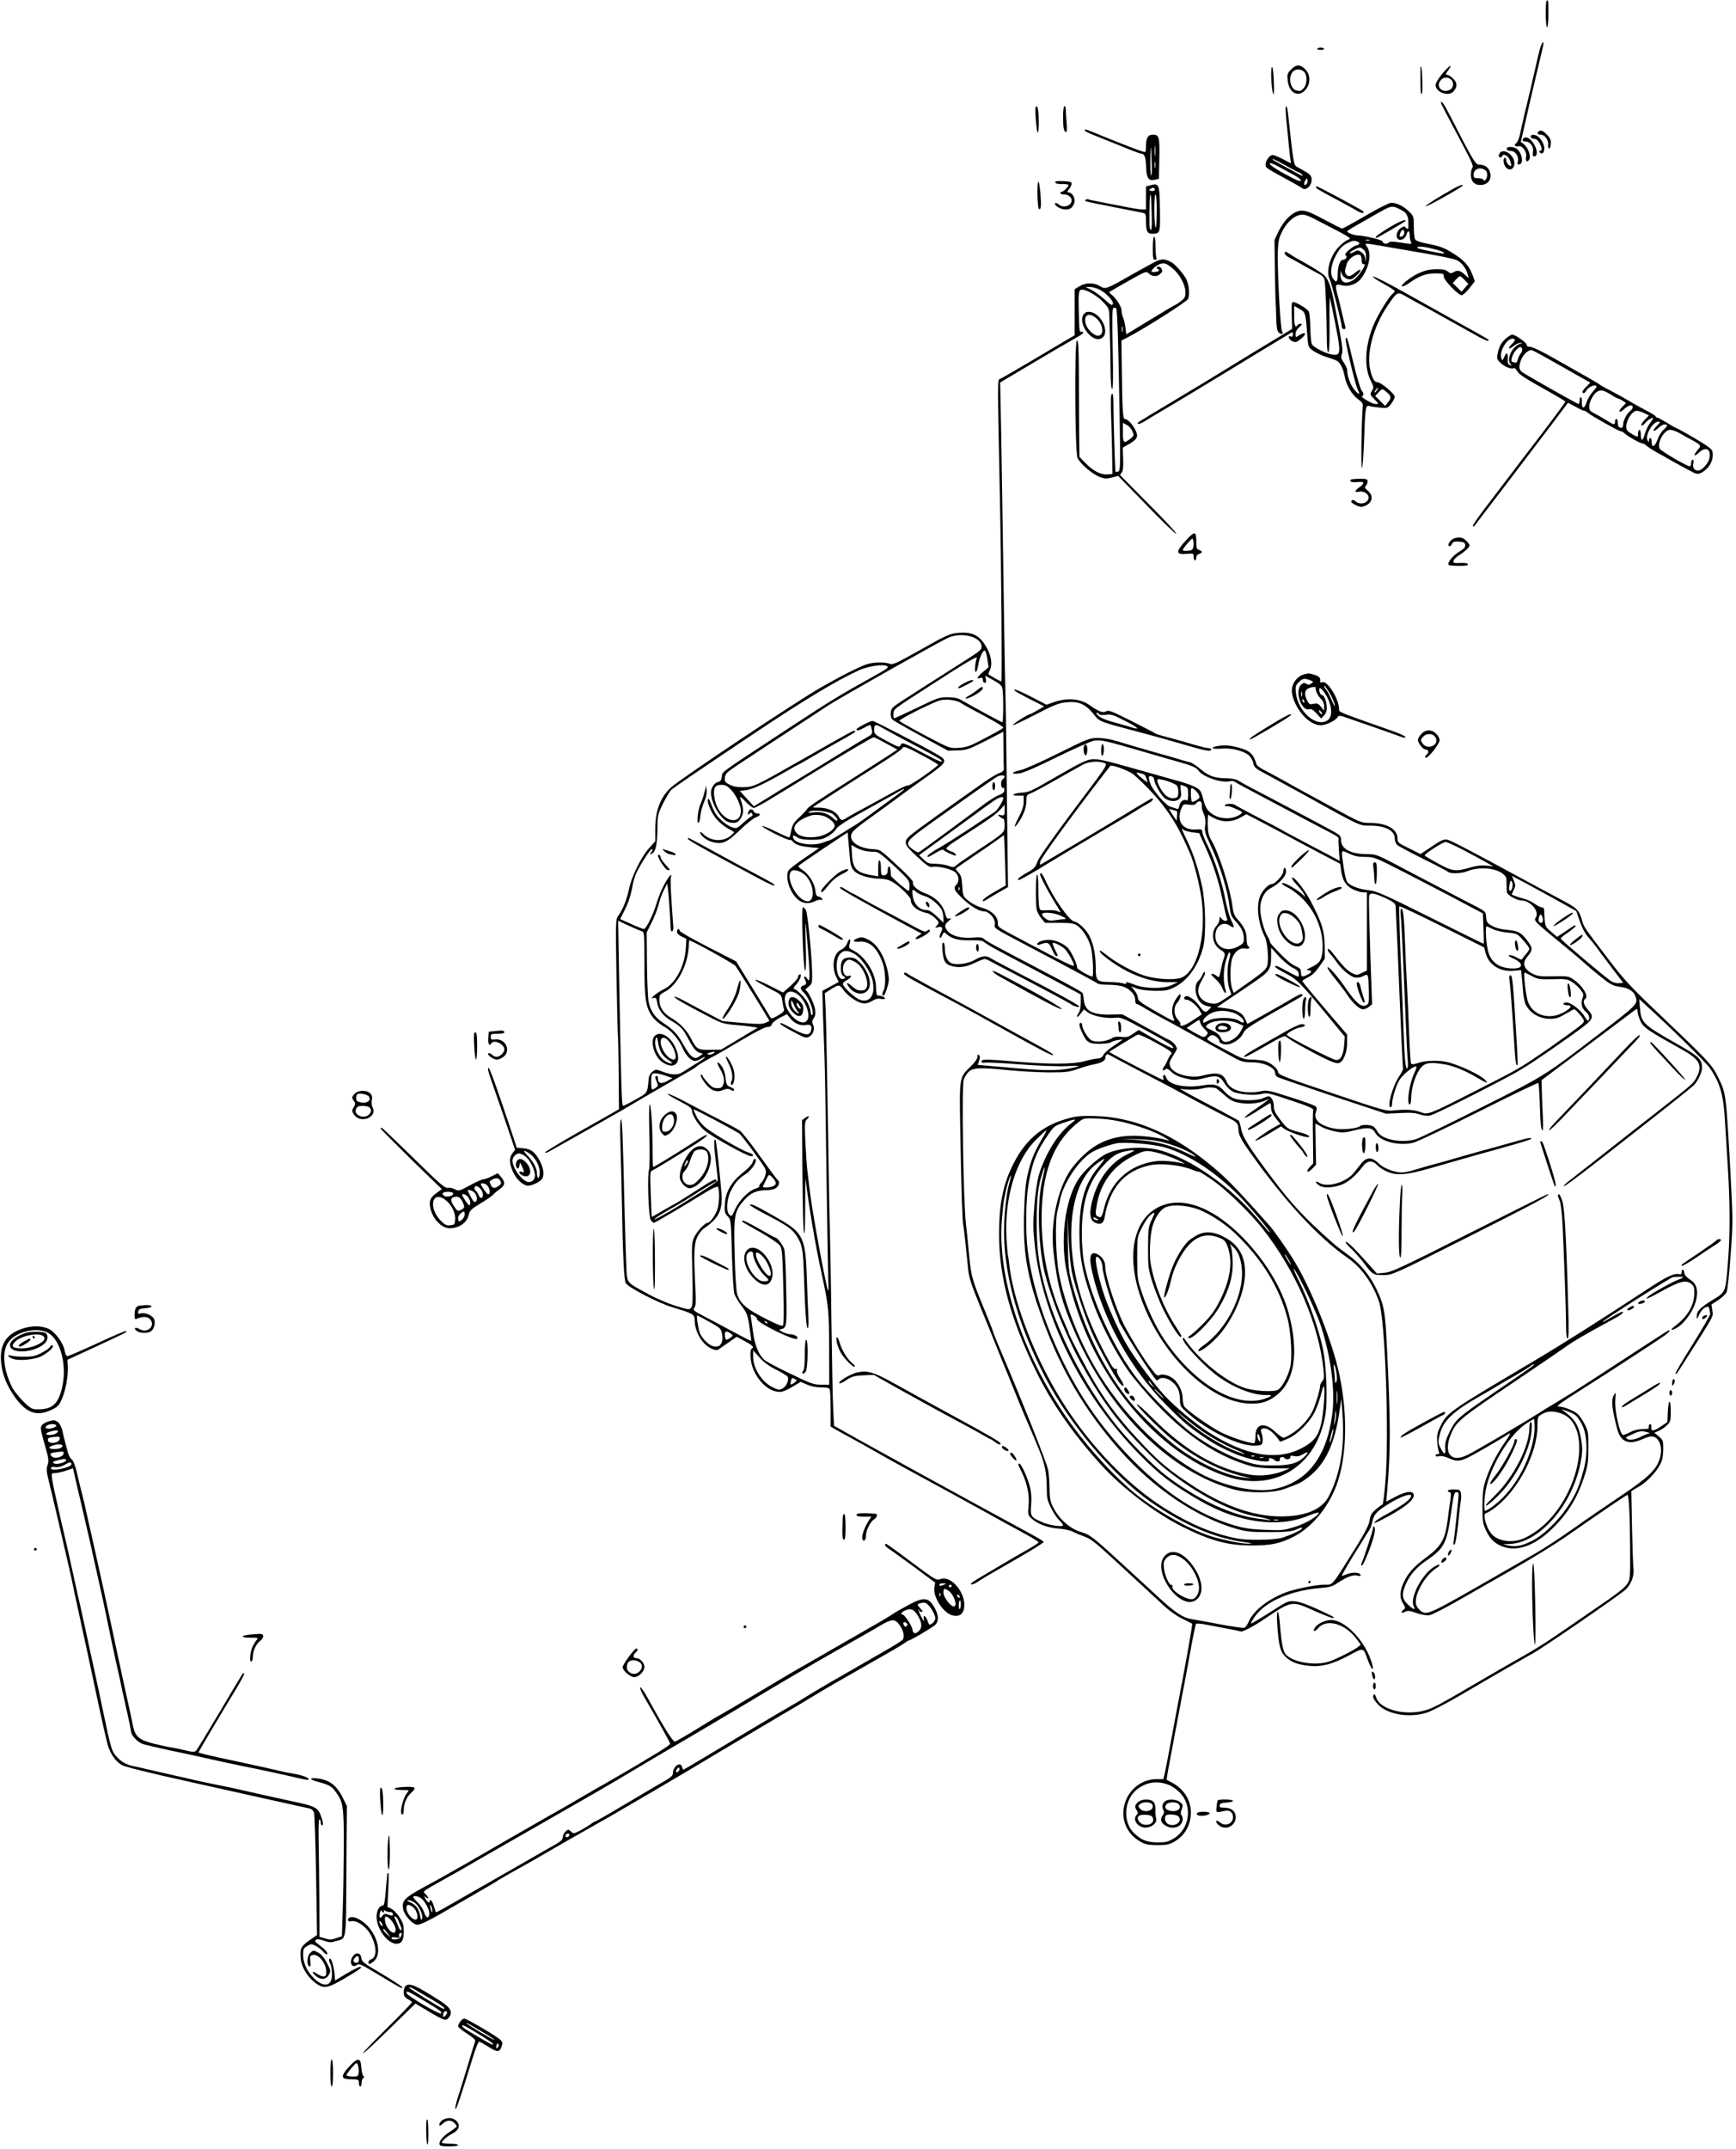 <?xml version="1.0" standalone="no"?>
<!DOCTYPE svg PUBLIC "-//W3C//DTD SVG 20010904//EN"
 "http://www.w3.org/TR/2001/REC-SVG-20010904/DTD/svg10.dtd">
<svg version="1.0" xmlns="http://www.w3.org/2000/svg"
 width="1277pt" height="1580pt" viewBox="0 0 1277 1580"
 preserveAspectRatio="xMidYMid meet">
<g transform="translate(0,1580) scale(0.1,-0.1)"
fill="#000000" stroke="none">
<path d="M11377 15793 c-11 -11 -8 -193 3 -193 6 0 10 40 10 100 0 100 -1 106
-13 93z"/>
<path d="M11327 15438 c-8 -29 -19 -75 -25 -103 -20 -91 -64 -279 -88 -375
-12 -52 -25 -109 -29 -127 -7 -44 -22 -80 -35 -88 -16 -10 -1 -27 20 -20 27 8
63 -42 56 -77 -7 -34 9 -46 24 -19 13 25 -10 88 -42 112 l-21 16 32 139 c17
76 42 186 56 244 51 215 65 276 74 313 14 57 -6 44 -22 -15z"/>
<path d="M9690 15441 c0 -5 11 -8 25 -8 14 0 25 3 25 8 0 5 -11 9 -25 9 -14 0
-25 -4 -25 -9z"/>
<path d="M9498 15290 c-28 -28 -30 -35 -26 -81 9 -93 80 -130 132 -68 38 45
37 110 -3 150 -38 37 -65 37 -103 -1z m94 -17 c26 -23 24 -92 -2 -121 -23 -24
-25 -24 -56 -16 -41 11 -58 90 -28 132 18 26 60 29 86 5z"/>
<path d="M10611 15260 c-28 -34 -51 -71 -51 -84 0 -54 96 -90 132 -48 30 34
29 63 -2 93 -16 16 -36 29 -45 29 -13 0 -12 5 6 30 42 57 11 41 -40 -20z m64
-46 c25 -25 15 -67 -18 -78 -51 -18 -92 25 -64 68 20 30 57 34 82 10z"/>
<path d="M9351 15230 c2 -72 15 -148 19 -115 5 40 -3 182 -11 190 -7 7 -9 -19
-8 -75z"/>
<path d="M10449 15307 c0 -4 0 -36 0 -72 0 -114 1 -125 10 -125 8 0 3 190 -5
199 -2 2 -4 1 -5 -2z"/>
<path d="M10600 15044 c0 -7 28 -61 180 -347 46 -88 60 -121 51 -130 -6 -6
-11 -30 -11 -53 0 -47 25 -74 68 -74 58 0 89 42 72 96 -12 36 -40 54 -83 54
-23 0 -54 53 -207 353 -47 92 -70 125 -70 101z m328 -497 c15 -12 16 -47 1
-67 -8 -11 -12 -12 -16 -2 -2 6 -20 12 -39 12 -29 0 -34 3 -34 24 0 45 49 63
88 33z"/>
<path d="M7618 15013 c-7 -16 7 -188 16 -188 11 0 8 177 -3 188 -5 5 -11 5
-13 0z"/>
<path d="M7820 14941 c0 -84 6 -111 22 -111 7 0 8 24 4 68 -3 37 -6 79 -6 95
0 15 -4 27 -10 27 -6 0 -10 -33 -10 -79z"/>
<path d="M9459 15015 c-3 -2 -2 -39 2 -82 16 -175 30 -309 34 -320 6 -17 6
-17 -58 17 -31 17 -65 30 -76 30 -21 0 -51 -40 -51 -68 0 -27 -9 -21 200 -135
30 -16 59 -34 65 -38 30 -28 79 17 73 68 -2 21 -14 34 -48 53 -25 14 -54 30
-64 36 -19 11 -25 52 -56 343 -10 94 -13 105 -21 96z m5 -435 c49 -28 92 -50
96 -50 4 0 14 -8 21 -17 9 -10 -7 -5 -41 14 -30 17 -82 45 -115 63 -67 37 -72
40 -59 40 5 0 49 -23 98 -50z m53 -66 c71 -39 71 -63 1 -28 -100 50 -178 98
-178 111 0 8 23 1 63 -21 34 -19 86 -47 114 -62z m94 -67 c-17 -17 -24 -1 -10
25 12 21 14 21 17 4 2 -10 -1 -23 -7 -29z"/>
<path d="M7980 14841 c0 -4 24 -18 53 -29 28 -11 119 -48 201 -81 82 -34 154
-61 161 -61 24 0 34 -26 36 -98 2 -83 19 -106 67 -93 l27 7 3 148 c3 161 -1
176 -49 176 -35 0 -49 -24 -49 -85 0 -43 -1 -46 -22 -40 -34 10 -158 58 -296
114 -136 56 -132 55 -132 42z m492 -249 c2 -45 0 -82 -4 -82 -5 0 -7 55 -6
123 2 124 5 109 10 -41z m25 66 c-2 -18 -4 -4 -4 32 0 36 2 50 4 33 2 -18 2
-48 0 -65z m0 -90 c-2 -13 -4 -5 -4 17 -1 22 1 32 4 23 2 -10 2 -28 0 -40z"/>
<path d="M11317 14833 c-14 -13 -6 -23 17 -23 29 0 59 -41 54 -75 -2 -13 2
-25 7 -27 6 -2 11 13 13 33 2 28 -3 42 -27 67 -28 31 -50 39 -64 25z"/>
<path d="M11260 14796 c0 -10 9 -16 23 -16 14 0 29 -10 40 -29 20 -34 22 -61
5 -61 -9 0 -9 -3 -1 -11 17 -17 33 -2 33 30 0 41 -40 95 -73 99 -19 2 -27 -1
-27 -12z"/>
<path d="M11207 14783 c-13 -12 -7 -23 13 -23 35 0 63 -38 57 -76 -4 -25 -2
-34 8 -34 24 0 27 37 5 79 -24 49 -64 74 -83 54z"/>
<path d="M11087 14714 c-11 -12 3 -24 28 -24 32 0 59 -41 51 -76 -6 -21 -4
-25 11 -22 36 7 16 95 -26 118 -22 11 -54 13 -64 4z"/>
<path d="M11030 14671 c-7 -14 -7 -22 2 -27 6 -4 14 -2 16 4 8 26 43 12 58
-24 8 -20 13 -39 10 -42 -10 -9 -36 20 -36 39 0 11 -4 19 -10 19 -13 0 -13
-36 0 -59 23 -44 70 -31 70 19 0 63 -85 117 -110 71z"/>
<path d="M7637 14463 c-10 -16 -5 -193 5 -199 16 -10 19 23 11 117 -5 54 -11
89 -16 82z"/>
<path d="M7763 14458 c3 -8 20 -12 51 -11 25 1 46 -3 46 -8 0 -12 -37 -49 -50
-49 -5 0 -10 -4 -10 -10 0 -5 13 -10 29 -10 41 0 67 -35 47 -65 -17 -26 -62
-31 -87 -9 -10 9 -22 14 -27 10 -12 -13 39 -46 72 -46 37 0 49 7 65 38 16 31
-2 78 -32 86 -19 5 -20 6 -5 23 9 10 18 27 20 38 3 18 -3 20 -61 23 -48 2 -62
0 -58 -10z"/>
<path d="M8463 14438 l-33 -9 0 -84 0 -85 -27 0 c-16 0 -62 7 -103 15 -41 8
-122 24 -180 35 -58 11 -110 22 -117 25 -7 2 -15 0 -18 -5 -7 -11 -17 -8 220
-55 99 -19 190 -37 203 -40 20 -5 22 -11 22 -69 0 -73 12 -89 61 -84 43 4 45
13 41 198 -3 167 -7 175 -69 158z m31 -27 c7 -11 -14 -20 -32 -13 -11 4 -11 6
0 13 17 11 26 11 32 0z m-22 -184 c3 -105 -2 -140 -14 -104 -5 12 -3 209 2
237 5 32 9 -15 12 -133z m37 11 c-1 -82 -4 -123 -9 -108 -12 37 -12 240 0 240
6 0 10 -50 9 -132z"/>
<path d="M10605 14363 c-71 -42 -124 -78 -118 -80 11 -4 273 144 273 153 0 14
-40 -5 -155 -73z"/>
<path d="M9680 14423 c0 -8 24 -22 180 -105 52 -28 110 -60 128 -71 31 -18 57
-17 36 2 -11 11 -329 181 -338 181 -3 0 -6 -3 -6 -7z"/>
<path d="M10045 14214 c-88 -51 -165 -94 -172 -94 -7 0 -66 30 -133 66 -128
70 -163 78 -216 51 -45 -24 -90 -77 -121 -142 l-28 -60 3 -215 c2 -118 4 -228
6 -245 1 -16 3 -69 4 -117 2 -64 6 -91 18 -102 18 -19 41 -11 25 8 -11 13 -30
343 -32 536 0 81 4 128 15 158 39 107 123 180 188 161 17 -4 56 -22 87 -39 31
-16 98 -51 149 -77 50 -26 92 -51 92 -55 0 -4 -8 -9 -18 -12 -10 -4 -37 -24
-59 -46 -65 -61 -102 -186 -73 -240 13 -24 90 -325 90 -351 0 -11 7 -19 16
-19 10 0 14 6 10 18 -3 9 -14 58 -26 107 -11 50 -27 114 -35 142 -15 60 -10
68 38 55 44 -12 104 8 135 45 62 78 84 183 49 237 -21 31 -26 30 88 11 50 -9
144 -25 210 -36 240 -40 339 -61 366 -74 33 -18 65 -61 75 -101 l7 -29 -30 28
c-32 29 -53 33 -82 15 -15 -9 -23 -9 -36 2 -20 17 -37 21 -88 21 -77 1 -152
-30 -227 -91 -49 -40 -29 -50 25 -11 72 51 123 71 193 71 58 0 62 -1 62 -23 0
-26 106 -137 132 -137 9 0 35 23 57 51 l40 51 -18 49 c-26 68 -62 107 -146
159 -59 37 -90 49 -169 65 -69 13 -100 24 -107 36 -5 10 -9 52 -9 93 0 72 -1
77 -33 109 -41 41 -95 67 -134 66 -16 -1 -96 -41 -188 -95z m265 41 c38 -20
50 -43 50 -100 0 -42 -1 -45 -16 -31 -14 14 -17 14 -39 0 -29 -19 -41 -62 -23
-80 19 -18 56 0 64 31 9 35 24 31 24 -6 0 -17 4 -38 9 -48 9 -16 5 -17 -72 -5
-66 10 -84 10 -92 0 -11 -14 -48 -6 -44 9 2 10 -134 43 -183 44 -29 1 -78 20
-78 30 0 3 17 15 38 27 20 11 93 53 161 92 132 75 128 75 201 37z m20 -165 c0
-11 -7 -23 -15 -27 -21 -8 -24 -2 -14 25 10 28 29 29 29 2z m-257 -57 c-7 -2
-19 -2 -25 0 -7 3 -2 5 12 5 14 0 19 -2 13 -5z m-89 -9 c23 -9 20 -21 -6 -28
-32 -7 -96 -66 -81 -72 17 -8 4 -34 -17 -34 -23 0 -40 -47 -40 -111 0 -54 -11
-62 -36 -24 -22 34 -13 101 22 166 30 54 45 71 89 93 33 17 45 19 69 10z m583
-60 c64 -18 78 -34 20 -24 -138 26 -166 34 -161 42 7 11 65 3 141 -18z m-535
-1 c12 -11 18 -29 16 -57 -1 -37 -2 -38 -5 -8 -3 21 -13 38 -30 49 -24 16 -27
16 -54 0 -16 -9 -29 -12 -29 -6 0 9 54 38 74 39 5 0 18 -7 28 -17z m-16 -73
c0 -21 6 -34 12 -32 18 3 14 -12 -14 -53 -33 -49 -62 -72 -98 -81 -36 -8 -56
15 -55 60 1 29 1 30 8 6 8 -28 44 -50 71 -43 23 6 76 61 67 69 -3 4 -20 -5
-37 -20 -17 -14 -37 -26 -45 -26 -22 0 -37 27 -29 52 4 13 9 29 10 36 3 19 35
53 59 63 36 15 50 6 51 -31z m758 -149 l27 -28 -25 -29 -25 -29 -32 32 -33 32
24 26 c13 14 26 25 30 25 3 0 19 -13 34 -29z"/>
<path d="M10215 14125 c-49 -30 -91 -59 -94 -66 -2 -6 0 -10 5 -8 25 11 214
121 214 125 0 15 -47 -4 -125 -51z"/>
<path d="M8480 13975 c0 -71 3 -85 16 -85 11 0 14 5 10 16 -3 9 -6 47 -6 85 0
39 -4 69 -10 69 -6 0 -10 -35 -10 -85z"/>
<path d="M9450 13937 c0 -7 15 -21 33 -30 17 -9 68 -37 112 -62 44 -25 95 -53
112 -62 24 -12 34 -25 37 -47 7 -40 15 -281 16 -418 0 -68 4 -108 10 -108 7 0
11 51 10 148 -1 81 0 172 0 202 l2 55 19 -90 c68 -331 68 -342 -5 -331 -47 8
-134 53 -146 76 -5 9 -10 61 -11 115 -1 55 -6 110 -10 122 -8 21 -94 73 -120
73 -7 0 -10 -30 -7 -99 l3 -99 -140 -85 c-77 -46 -228 -138 -335 -204 -107
-66 -294 -179 -415 -251 -266 -159 -251 -149 -243 -158 4 -3 24 4 45 17 21 13
46 29 55 34 99 57 439 262 768 463 113 68 220 133 238 144 32 20 32 20 32 -1
0 -14 -5 -19 -15 -15 -26 11 -16 -22 11 -34 22 -11 30 -9 60 14 51 39 42 63
-11 28 -24 -16 -25 -16 -25 10 0 17 10 36 28 51 21 19 23 24 10 25 -9 0 -20
-4 -23 -10 -16 -26 -25 -3 -25 66 l0 75 39 -22 c44 -24 45 -30 57 -188 7 -93
7 -93 44 -120 21 -15 64 -35 96 -45 32 -10 66 -22 73 -26 29 -13 51 -56 62
-115 12 -68 55 -140 104 -174 22 -15 31 -29 30 -44 -9 -89 -15 -457 -7 -457 5
0 12 85 16 198 8 247 11 266 40 257 11 -4 46 -9 77 -12 55 -5 57 -4 83 29 14
19 26 42 26 51 0 21 -102 107 -127 107 -22 0 -37 24 -52 85 -32 122 19 317
123 473 72 106 75 108 127 79 24 -14 109 -61 189 -104 155 -86 171 -95 323
-180 54 -31 101 -53 104 -49 9 9 20 2 -222 136 -121 68 -308 172 -415 232
-107 60 -201 107 -210 105 -8 -1 24 -24 73 -51 48 -26 87 -51 87 -56 0 -4 -8
-14 -17 -21 -26 -21 -100 -141 -132 -212 -69 -153 -80 -321 -29 -423 24 -48
25 -52 10 -77 -16 -26 -15 -28 18 -62 34 -35 34 -35 9 -35 -27 0 -116 53 -99
58 14 5 12 23 -4 41 -8 9 -33 93 -56 186 -52 215 -50 209 -61 198 -9 -9 70
-344 91 -383 19 -36 4 -33 -28 6 -28 34 -52 99 -52 142 0 11 -11 36 -25 56
-20 30 -23 41 -14 62 7 20 4 55 -10 133 -11 58 -29 156 -41 216 -26 139 -44
193 -75 227 -13 15 -71 52 -127 84 -57 31 -115 65 -130 76 -31 21 -38 22 -38
5z m678 -1007 c-7 -10 -14 -17 -17 -15 -4 4 18 35 25 35 2 0 -1 -9 -8 -20z
m75 -15 c32 -28 33 -42 6 -74 l-20 -25 -37 37 -36 36 24 26 c28 30 28 30 63 0z"/>
<path d="M8485 13869 c-30 -16 -115 -63 -188 -104 -153 -88 -168 -93 -202 -71
-43 29 -105 30 -150 4 l-40 -24 0 -169 0 -170 -70 -41 c-38 -23 -158 -93 -265
-157 -108 -64 -204 -119 -214 -123 -19 -7 -19 22 -1 -869 11 -520 17 -1355 11
-1355 -8 0 -96 50 -96 55 0 1 6 17 14 35 17 41 6 105 -30 165 -51 88 -104 113
-216 101 -51 -5 -85 -20 -263 -121 -182 -102 -207 -114 -230 -105 -35 13 -110
13 -160 -1 -49 -13 -179 -78 -343 -171 -178 -101 -1030 -669 -1106 -737 -76
-69 -116 -172 -116 -301 l0 -95 -45 -50 c-58 -64 -130 -210 -148 -301 -16 -76
-44 -148 -78 -195 -21 -30 -21 -31 -14 -457 4 -235 9 -430 11 -433 1 -3 4
-124 5 -270 l2 -264 -54 -31 c-30 -17 -152 -86 -272 -154 -119 -68 -217 -127
-217 -132 0 -5 10 -3 23 3 31 17 403 226 457 258 25 14 52 29 60 34 8 4 43 24
77 45 56 34 416 242 463 268 11 6 28 18 37 26 10 9 55 36 99 60 45 23 152 85
237 136 93 55 165 92 182 92 18 0 29 6 32 19 3 11 29 32 58 48 l54 27 21 -27
c31 -40 76 -60 115 -53 38 7 50 -4 41 -39 -10 -41 -39 -39 -131 9 -90 48 -95
51 -95 39 0 -5 42 -30 94 -58 87 -46 96 -49 119 -36 30 16 43 60 27 90 -8 16
-7 26 6 46 12 18 14 35 9 67 -8 47 -54 138 -70 138 -5 0 4 11 20 24 29 23 30
27 29 103 -2 128 -33 442 -46 463 -7 11 -17 20 -22 20 -13 0 2 -452 16 -465 7
-7 9 51 5 190 -6 221 -4 216 18 -58 15 -180 13 -229 -7 -193 -13 24 -31 21
-18 -3 15 -28 13 -39 -10 -46 -26 -8 -25 -27 1 -51 40 -36 84 -154 62 -167 -4
-3 -9 8 -10 24 -1 15 -11 46 -22 67 -20 39 -83 102 -102 102 -6 0 3 16 20 35
29 33 44 84 21 70 -5 -3 -10 -12 -10 -20 0 -7 -25 -36 -55 -63 l-55 -49 -96
49 c-53 27 -101 47 -107 45 -9 -3 37 -30 154 -91 31 -16 38 -26 43 -60 3 -23
8 -50 12 -62 5 -17 -3 -26 -42 -49 -39 -23 -50 -26 -57 -14 -4 8 -63 103 -130
213 l-122 198 -207 106 c-115 59 -208 112 -208 119 0 7 -4 13 -10 13 -5 0 -10
-9 -10 -20 0 -12 13 -25 34 -35 l35 -17 -4 -68 c-8 -131 -75 -259 -159 -301
-24 -12 -57 -32 -72 -46 -25 -21 -26 -24 -8 -20 19 4 23 -1 28 -33 8 -53 44
-99 101 -133 71 -41 89 -60 129 -136 38 -72 60 -97 91 -103 18 -3 17 -5 -9
-23 -25 -17 -31 -17 -53 -4 -14 8 -42 45 -62 82 -43 80 -77 118 -149 164 -63
41 -98 91 -111 159 -5 27 -11 153 -12 279 l-2 230 35 70 c20 39 43 98 52 132
8 35 26 84 40 110 l24 48 6 -45 c6 -50 18 -239 19 -283 0 -16 5 -26 11 -24 6
2 10 15 9 28 -18 242 -23 347 -18 367 10 39 -11 17 -49 -51 -19 -34 -44 -96
-56 -137 -25 -85 -77 -190 -94 -190 -6 0 -48 16 -93 37 l-81 36 33 66 c30 62
46 111 60 189 3 18 13 52 22 75 17 43 97 172 114 182 13 9 11 -9 -3 -24 -11
-11 -10 -13 2 -9 31 9 44 60 46 176 1 111 2 115 42 196 23 45 49 89 59 98 23
21 140 101 618 421 350 234 601 386 763 459 69 31 177 47 207 31 15 -9 1 -20
-86 -68 -260 -144 -324 -183 -644 -393 -525 -345 -479 -312 -485 -352 -4 -25
-11 -36 -25 -38 -29 -5 -55 -42 -55 -79 0 -80 75 -204 133 -218 47 -12 71 -2
91 38 18 38 17 61 -10 143 -3 11 15 -2 39 -28 25 -27 53 -48 62 -48 9 0 69 32
133 72 65 39 176 107 247 151 261 161 492 297 502 297 6 0 47 -21 92 -46 l82
-45 -73 -48 c-40 -26 -149 -96 -243 -156 -286 -181 -340 -217 -349 -234 -5 -9
-31 -36 -57 -61 -40 -36 -50 -54 -58 -93 -5 -26 -11 -50 -14 -53 -3 -3 -46 16
-97 41 -50 25 -97 44 -103 42 -7 -2 34 -27 91 -56 57 -28 107 -49 111 -46 5 2
15 -2 22 -11 20 -24 56 -36 129 -43 l65 -6 -108 -74 c-59 -40 -112 -81 -117
-91 -27 -50 10 -163 69 -213 37 -31 82 -35 129 -11 18 8 37 12 43 8 7 -4 10
-1 7 7 -3 8 -14 15 -25 17 -16 2 -22 12 -26 48 -6 53 -48 118 -95 149 -17 11
-30 23 -29 28 1 4 83 61 182 127 l180 120 7 -77 c4 -43 9 -99 11 -126 7 -70
32 -98 114 -122 28 -8 74 -15 102 -15 32 0 66 -7 89 -20 54 -29 142 -114 142
-137 0 -43 48 -81 122 -97 14 -3 41 -20 58 -37 30 -31 30 -32 13 -52 -18 -20
-17 -20 10 -13 30 7 36 -9 16 -45 -6 -11 -8 -25 -6 -32 2 -7 10 0 17 16 13 27
14 27 34 9 38 -34 87 -47 176 -45 69 1 89 -2 105 -17 11 -10 61 -39 110 -65
50 -26 133 -70 185 -98 52 -27 166 -88 253 -134 l157 -84 0 -57 c0 -37 -6 -66
-16 -80 -24 -35 -9 -38 16 -3 l23 30 28 -21 c36 -27 131 -47 196 -41 49 5 58
2 223 -87 180 -98 220 -123 208 -136 -4 -4 -62 25 -130 64 l-122 70 -41 -28
c-34 -24 -48 -27 -86 -23 -32 4 -54 1 -70 -10 -39 -25 -124 -33 -154 -13 -26
17 -65 84 -65 111 0 8 -4 15 -10 15 -16 0 -12 -26 11 -74 32 -70 51 -81 129
-80 38 0 75 5 82 11 7 6 31 14 53 17 34 6 37 5 21 -6 -10 -7 -41 -29 -70 -48
-28 -20 -55 -45 -61 -58 -5 -12 -19 -22 -30 -23 -26 -1 -40 -4 -117 -23 -82
-20 -241 -21 -478 -2 -235 20 -270 20 -270 2 0 -9 8 -12 25 -8 14 2 129 -3
256 -13 126 -10 280 -16 342 -13 107 4 110 4 62 -9 -91 -24 -205 -26 -401 -9
-104 9 -217 19 -251 22 l-61 5 10 30 c8 22 7 34 -1 42 -8 8 -11 5 -11 -12 0
-15 -18 -41 -51 -73 -84 -81 -82 -71 -75 -483 7 -403 15 -663 22 -685 4 -14
15 -113 34 -305 7 -79 19 -114 92 -295 47 -113 104 -254 128 -315 24 -60 51
-128 61 -150 9 -22 36 -87 59 -145 23 -58 57 -141 76 -185 19 -44 43 -100 54
-125 10 -25 34 -83 54 -130 41 -99 56 -173 56 -283 0 -69 4 -88 31 -142 17
-35 44 -75 60 -91 16 -15 29 -32 29 -37 0 -16 -104 -1 -156 23 -81 35 -86 44
-79 125 4 47 2 90 -8 130 -15 65 -65 175 -79 175 -12 0 -11 -4 20 -68 39 -80
56 -168 48 -245 -6 -60 -5 -65 21 -90 43 -40 119 -69 198 -75 38 -2 86 -12
105 -22 19 -10 57 -26 83 -35 52 -18 81 -42 252 -199 60 -55 141 -130 180
-166 39 -36 105 -97 148 -137 48 -45 103 -84 145 -104 37 -18 69 -34 71 -36 5
-3 -46 -292 -119 -668 -5 -27 -23 -124 -40 -215 -17 -91 -35 -186 -41 -212
l-11 -48 -52 0 c-105 0 -202 -74 -232 -179 -34 -114 14 -227 121 -284 31 -17
58 -22 120 -22 69 0 86 4 126 27 76 45 119 122 119 214 0 92 -54 175 -144 221
-17 8 -32 17 -34 18 -2 2 13 88 33 191 19 104 47 250 61 324 14 74 31 167 39
205 7 39 28 149 45 245 17 96 35 178 38 182 4 3 27 2 52 -2 100 -18 266 -50
276 -54 14 -5 86 32 164 84 218 146 207 144 386 64 69 -30 129 -53 132 -50 8
8 9 7 -118 66 -73 34 -133 55 -165 57 -49 5 -54 3 -184 -81 -74 -47 -136 -84
-139 -82 -2 3 11 26 29 52 81 113 266 192 489 210 63 5 83 11 125 40 64 42
108 58 141 50 19 -5 25 -3 22 6 -7 19 -61 21 -102 4 -20 -8 -36 -13 -36 -11 0
6 65 118 114 195 26 41 53 84 59 95 7 11 19 31 29 45 9 14 19 42 23 63 10 54
35 80 130 137 80 48 155 74 155 53 0 -25 -61 -70 -192 -142 -81 -44 -110 -78
-35 -40 162 82 247 146 247 186 0 36 -58 31 -137 -12 l-66 -35 7 77 c26 304
26 498 -3 1083 -11 216 -19 269 -52 350 -57 136 -128 229 -241 311 -40 29 -86
64 -102 79 -209 185 -302 284 -446 476 -171 227 -218 302 -230 364 -6 30 -14
57 -18 61 -4 3 -70 39 -147 80 -206 107 -303 161 -279 154 35 -9 117 -8 159 3
34 9 62 10 97 3 4 0 32 -23 63 -50 48 -42 65 -51 119 -60 65 -11 145 -2 190
21 44 24 0 -13 -81 -67 -48 -32 -82 -60 -76 -62 6 -2 49 21 96 52 47 30 88 55
91 55 3 0 6 -15 6 -34 0 -23 11 -47 34 -76 l34 -43 -36 -20 c-58 -31 -154 -98
-148 -104 2 -3 46 20 97 50 l92 56 28 -20 c27 -19 139 -59 165 -59 36 0 7 19
-53 35 -92 24 -95 26 -147 95 -37 48 -46 68 -46 99 0 36 -19 71 -39 71 -5 0
-25 -7 -44 -15 -44 -18 -158 -19 -208 -1 -21 7 -51 29 -68 48 -48 55 -78 63
-166 48 -130 -22 -254 6 -268 61 -3 12 -10 18 -16 15 -6 -4 -8 -13 -4 -21 3
-8 2 -15 -1 -15 -8 0 -326 165 -369 190 l-28 17 98 61 c54 33 105 63 113 66 8
3 70 -25 138 -63 100 -55 120 -70 108 -80 -7 -6 -20 -26 -27 -44 -7 -18 -19
-40 -27 -50 -17 -20 -8 -37 10 -19 9 9 19 5 43 -17 19 -19 52 -36 90 -45 74
-20 84 -20 162 0 83 21 108 14 140 -40 16 -26 41 -51 62 -61 44 -22 163 -31
214 -17 35 10 55 5 210 -47 130 -43 171 -61 167 -72 -3 -8 -4 -99 -2 -203 l2
-189 -26 -28 c-14 -15 -21 -29 -16 -33 5 -3 21 7 36 23 l27 28 -3 152 c-2 83
-2 151 -2 151 1 0 21 -11 45 -24 24 -14 71 -29 104 -35 51 -10 71 -8 143 10
97 24 127 20 150 -22 35 -61 173 -96 279 -70 26 6 242 109 480 228 238 120
435 214 439 211 3 -4 8 -73 11 -155 4 -155 9 -193 21 -193 4 0 4 55 0 122 -3
68 -7 151 -7 185 l-1 62 337 253 c185 139 344 258 352 264 14 10 16 7 18 -19
2 -17 12 -50 24 -72 22 -42 64 -69 298 -199 133 -74 157 -116 112 -204 -25
-48 -27 -50 -282 -249 -118 -92 -310 -242 -425 -333 -116 -91 -226 -177 -245
-192 -19 -15 -29 -27 -22 -28 6 0 117 82 245 182 467 364 693 543 711 563 30
34 57 93 57 124 0 63 -21 83 -175 171 -263 149 -273 159 -282 274 l-5 61 38
-35 c193 -175 453 -430 483 -474 76 -113 100 -197 111 -406 6 -91 15 -244 21
-340 15 -243 16 -487 0 -675 -18 -231 -15 -222 -116 -284 -92 -57 -115 -82
-114 -121 0 -22 3 -20 18 15 10 23 30 46 44 52 22 10 26 9 31 -10 3 -12 6 -29
6 -38 0 -9 -59 -110 -130 -224 -72 -114 -128 -210 -125 -213 7 -7 5 -8 57 73
236 371 221 342 214 390 l-7 44 50 33 c27 18 55 44 62 58 6 14 20 135 29 270
18 238 18 254 0 590 -34 616 -32 599 -96 729 -41 84 -78 122 -449 475 -185
176 -239 234 -343 370 -188 246 -189 248 -202 291 -26 89 -34 96 -168 167 -70
37 -170 91 -222 119 -448 243 -579 311 -605 316 -25 4 -46 -5 -113 -51 l-83
-55 -84 42 c-80 39 -85 43 -85 73 0 69 -81 114 -203 114 -66 0 -68 1 -284 119
-245 133 -294 160 -373 205 -30 17 -82 44 -114 61 -32 16 -60 36 -63 45 -23
79 -49 102 -137 125 -61 16 -105 19 -155 9 -55 -11 -33 -23 32 -18 72 7 163
-15 203 -49 14 -12 29 -38 33 -57 6 -32 15 -40 101 -85 52 -28 167 -91 255
-139 441 -245 422 -236 503 -236 113 0 182 -36 182 -95 0 -18 8 -39 18 -47 9
-9 96 -55 192 -103 96 -47 179 -91 184 -96 15 -14 99 -11 137 5 85 35 208 27
265 -19 23 -19 27 -29 26 -71 0 -27 1 -57 4 -67 6 -20 73 -57 105 -57 63 0
132 -76 109 -120 -18 -34 -36 -15 254 -254 39 -32 89 -75 111 -95 22 -20 74
-64 116 -97 65 -52 85 -62 130 -68 69 -9 106 -32 120 -73 18 -55 15 -58 -275
-280 -394 -302 -387 -298 -857 -534 -238 -120 -456 -226 -483 -234 -104 -32
-254 -3 -283 55 -7 13 -20 30 -29 37 -20 15 -85 17 -100 4 -19 -18 -128 -29
-184 -19 -110 20 -162 66 -139 125 7 20 6 30 -3 39 -7 7 -90 37 -185 67 -148
48 -176 54 -210 46 -117 -27 -232 2 -258 65 -28 67 -68 77 -184 47 -84 -22
-212 14 -232 66 -11 29 -8 37 32 101 20 31 20 34 5 58 -10 14 -27 29 -39 35
-12 5 -40 20 -62 32 -22 13 -96 54 -165 92 l-125 68 -77 -2 c-137 -4 -195 24
-204 99 -3 25 -7 50 -9 56 -3 10 -61 43 -335 187 -336 176 -370 195 -392 214
-12 11 -32 14 -75 10 -109 -10 -191 20 -209 76 -4 14 2 27 22 44 25 21 26 24
8 20 -17 -4 -23 3 -32 39 -17 64 -72 119 -143 145 -60 22 -102 59 -93 83 3 7
-42 55 -98 107 -148 137 -141 132 -198 136 -91 5 -160 46 -160 94 0 28 23 51
112 115 70 50 240 174 278 203 19 15 95 69 168 121 151 108 156 117 78 162
-98 58 -465 248 -477 248 -18 0 -119 -53 -119 -62 0 -14 21 -9 61 14 21 12 40
20 42 17 2 -2 7 -18 10 -35 6 -29 3 -33 -41 -58 -26 -14 -119 -71 -207 -125
-88 -55 -221 -136 -295 -181 -74 -44 -178 -107 -230 -140 l-95 -58 -51 56 -52
57 48 6 c49 7 141 50 293 138 49 28 90 51 93 51 2 0 38 21 81 46 43 25 134 78
203 116 139 78 136 76 128 84 -7 6 -27 -4 -375 -203 -363 -206 -366 -208 -442
-210 -48 -1 -75 4 -104 18 -34 18 -38 24 -35 52 3 28 14 39 93 92 135 89 568
374 665 437 90 59 814 467 884 499 100 45 246 7 246 -64 0 -27 0 -27 -200
-154 -132 -83 -260 -166 -388 -248 -70 -46 -77 -54 -80 -86 -2 -24 3 -40 15
-51 10 -9 105 -63 212 -121 l194 -106 71 2 c66 2 80 7 204 69 l132 68 2 -128
c0 -70 1 -135 2 -145 1 -13 -11 -23 -34 -31 -19 -7 -69 -37 -112 -67 -331
-234 -478 -340 -522 -375 -77 -61 -75 -75 30 -172 75 -69 91 -80 114 -75 39 7
134 -15 164 -38 30 -23 35 -69 11 -93 -24 -24 -18 -40 40 -97 60 -59 125 -99
162 -99 38 0 85 -53 81 -92 -4 -36 -22 -23 242 -163 385 -203 505 -268 514
-276 6 -5 39 -9 75 -9 37 0 84 -5 105 -11 53 -15 96 -59 96 -98 0 -17 4 -31 9
-31 5 0 38 -17 73 -39 35 -21 95 -55 133 -75 39 -20 93 -49 120 -65 87 -48
338 -187 398 -220 48 -26 69 -31 123 -31 92 0 174 -38 174 -81 0 -10 8 -23 18
-28 10 -5 194 -68 408 -140 l390 -129 101 5 c76 4 111 2 146 -10 31 -10 57
-13 80 -7 31 7 365 173 597 298 93 50 192 115 433 285 175 125 180 133 127
194 -30 34 -39 67 -20 78 29 18 -16 96 -82 141 -39 28 -45 28 -152 26 -99 -2
-116 1 -156 21 -58 31 -74 74 -41 115 45 56 47 68 16 112 -49 71 -75 86 -154
93 -47 4 -86 14 -114 29 -38 21 -42 28 -45 65 -3 41 -5 42 -75 79 -40 20 -119
61 -177 92 -58 30 -150 78 -205 107 -55 29 -157 82 -226 119 -117 61 -131 66
-190 66 -121 0 -194 38 -194 102 0 29 -6 36 -50 62 -52 29 -487 260 -610 323
-38 20 -81 44 -95 53 -16 11 -46 17 -85 18 -88 0 -134 16 -194 67 -29 25 -65
48 -79 51 -15 3 -38 10 -52 14 -14 5 -106 32 -205 59 -99 28 -218 63 -265 78
-55 17 -108 27 -150 27 -63 1 -72 -2 -294 -112 -128 -64 -252 -119 -282 -125
-67 -14 -72 -32 -6 -23 31 4 126 45 277 120 127 62 249 116 270 120 52 9 85 1
360 -79 127 -37 244 -71 260 -75 96 -26 136 -43 150 -64 31 -47 170 -95 231
-80 13 4 30 2 37 -4 6 -5 100 -56 207 -112 107 -57 254 -134 325 -172 72 -38
154 -81 183 -96 29 -14 51 -31 49 -37 -3 -5 -1 -45 2 -87 l6 -77 -105 56 c-58
30 -152 80 -210 111 -58 30 -109 58 -115 62 -5 4 -82 45 -170 90 -88 46 -164
87 -169 91 -14 13 -76 11 -76 -2 0 -6 6 -9 14 -6 7 3 38 -6 67 -20 51 -23 53
-25 34 -39 -53 -39 -141 -40 -201 -3 -40 25 -58 51 -73 114 -7 27 -17 56 -24
63 -18 23 -78 48 -182 76 -55 15 -203 57 -330 93 -183 52 -240 64 -280 61 -41
-4 -82 -23 -230 -108 -234 -135 -231 -133 -292 -138 -64 -5 -81 -22 -24 -22
l41 0 0 -44 c0 -31 -10 -64 -35 -112 -38 -72 -41 -94 -6 -45 37 51 61 114 61
161 0 43 2 47 34 58 18 7 104 53 191 103 87 50 176 99 196 110 41 21 112 25
154 9 25 -10 24 -12 -225 -342 -163 -218 -256 -350 -268 -381 -15 -43 -24 -53
-79 -84 -54 -30 -79 -53 -57 -53 5 0 109 58 144 80 37 24 389 235 525 315 83
48 173 102 200 120 28 18 65 40 83 49 28 15 44 36 25 36 -3 0 -56 -31 -117
-68 -61 -38 -235 -142 -386 -232 -151 -89 -286 -169 -299 -177 -24 -15 -24
-15 -18 14 5 25 215 314 445 613 36 47 67 87 69 89 9 12 138 -35 171 -63 63
-53 166 -160 213 -222 84 -110 126 -184 199 -349 35 -78 78 -253 91 -365 31
-268 -40 -522 -157 -560 -54 -18 -195 -8 -274 20 -82 28 -195 90 -260 141 -27
21 -52 39 -55 39 -34 0 95 -99 197 -151 101 -51 202 -79 292 -80 l81 0 -45
-21 c-62 -29 -192 -28 -270 1 -61 23 -74 26 -65 12 3 -6 -7 -6 -27 0 -18 5
-62 9 -98 9 -93 1 -100 9 -100 112 0 93 -20 183 -52 237 -28 47 -76 90 -108
97 -37 8 -153 175 -210 302 -13 28 -27 52 -32 52 -4 0 -8 -2 -8 -4 0 -16 47
-108 94 -186 31 -50 56 -93 56 -96 0 -3 -9 0 -21 7 -11 6 -45 9 -75 7 -52 -3
-54 -2 -60 25 -3 16 -6 75 -6 133 1 59 -3 104 -9 104 -10 0 -13 -209 -3 -258
3 -17 19 -45 34 -64 l28 -33 103 0 c85 0 109 -4 132 -19 42 -28 85 -97 102
-162 14 -53 21 -214 10 -214 -17 0 -115 56 -112 65 6 15 -41 116 -66 144 -30
32 -94 61 -139 61 -44 0 -88 -15 -88 -31 0 -7 7 -8 18 -4 58 22 67 19 90 -34
12 -28 26 -51 32 -51 14 0 13 5 -11 51 -11 23 -18 43 -16 46 9 8 72 -24 93
-48 26 -29 64 -98 64 -117 0 -13 -74 23 -370 181 -197 104 -190 99 -190 133 0
45 -44 88 -107 107 -54 16 -93 38 -130 72 -17 16 -22 34 -25 92 -3 57 -8 77
-26 96 -12 13 -22 26 -22 29 0 3 60 45 133 94 72 48 152 103 176 121 24 19 45
32 46 31 2 -2 5 -85 8 -186 l5 -182 -84 -48 c-46 -26 -84 -53 -84 -61 0 -10 6
-9 28 5 15 10 56 34 92 55 l65 37 -1 63 c-1 35 -4 327 -8 649 -3 322 -8 659
-11 750 -4 155 -7 330 -20 1220 -3 195 -8 506 -11 691 l-7 337 224 133 c124
74 261 154 306 179 80 44 99 60 68 60 -16 0 -16 0 -20 170 -3 125 0 140 26
140 35 0 114 -47 157 -94 41 -45 42 -47 43 -123 1 -43 3 -112 4 -153 2 -41 4
-139 4 -217 1 -94 5 -143 12 -143 7 0 8 89 4 294 -5 220 -4 296 5 301 6 4 15
3 20 -1 9 -10 17 -248 26 -806 6 -355 5 -388 -10 -394 -9 -4 -18 -5 -20 -3 -4
4 -16 395 -16 512 0 48 -3 66 -11 61 -9 -5 -10 -57 -5 -188 3 -100 7 -230 7
-291 l2 -110 -34 -3 c-50 -4 -105 23 -160 79 l-49 50 -2 197 c-1 108 -2 300
-2 426 -1 181 -4 230 -14 234 -19 6 -15 -818 4 -864 18 -42 106 -118 162 -140
39 -15 52 -15 91 -5 l46 12 210 -216 c115 -119 213 -213 217 -209 5 4 -85 101
-200 216 -114 115 -209 211 -211 213 -2 3 2 12 10 21 10 12 13 40 11 100 l-3
83 46 26 c64 38 71 56 45 107 -22 42 -56 77 -77 78 -13 0 -18 71 -21 370 l-3
206 43 22 c123 63 434 261 446 283 16 30 9 106 -13 149 -20 38 -81 107 -108
122 -53 28 -75 27 -132 -3z m145 -46 c50 -43 90 -119 90 -172 0 -34 -5 -44
-33 -65 -19 -15 -36 -26 -39 -26 -3 0 -86 -49 -184 -109 l-179 -109 -7 54 c-4
30 -12 63 -18 73 -5 11 -10 33 -10 49 0 28 -41 92 -77 119 -9 7 -15 15 -12 17
2 2 64 37 137 79 132 74 134 75 153 56 23 -23 62 -25 83 -3 18 18 18 17 10 38
-7 17 -34 22 -34 6 0 -5 5 -10 11 -10 5 0 7 -4 4 -10 -6 -10 -55 -14 -55 -5 0
12 37 44 60 53 33 12 52 6 100 -35z m-542 -152 c52 -27 106 -86 98 -106 -5
-14 -16 -8 -60 33 -30 27 -74 59 -98 71 l-43 21 33 0 c18 0 49 -9 70 -19z
m169 -308 c-3 -10 -5 -2 -5 17 0 19 2 27 5 18 2 -10 2 -26 0 -35z m73 -734
c13 -30 12 -33 -16 -55 -47 -38 -54 -32 -54 46 l0 71 29 -15 c15 -8 34 -29 41
-47z m-1067 -1675 l9 -59 -41 -35 c-45 -39 -52 -55 -21 -45 16 5 20 2 20 -14
0 -12 6 -21 14 -21 9 0 12 8 8 26 l-5 26 61 -33 c47 -26 62 -40 66 -63 8 -40
7 -246 -1 -246 -6 0 -216 113 -303 164 -25 14 -53 20 -100 20 -61 0 -75 -5
-223 -77 -88 -42 -163 -77 -169 -77 -5 0 -8 15 -6 33 3 35 -7 28 271 207 258
167 349 221 343 203 -13 -34 -19 -103 -8 -103 5 0 13 21 17 46 8 56 35 116 49
111 6 -2 15 -30 19 -63z m-195 -322 c15 -10 55 -33 90 -51 132 -69 222 -121
222 -130 0 -6 -44 -31 -184 -104 -62 -32 -93 -42 -142 -45 -57 -4 -69 -1 -151
40 -112 57 -275 146 -287 158 -9 9 242 135 299 151 44 12 122 2 153 -19z
m-583 -180 c17 -10 84 -47 150 -82 216 -113 285 -151 290 -161 13 -19 -19 -7
-136 56 -149 79 -153 80 -165 56 -8 -17 -15 -15 -101 31 -89 48 -93 51 -93 84
0 39 11 42 55 16z m302 -207 c62 -33 113 -63 113 -67 0 -13 -210 -159 -220
-153 -6 4 -54 -18 -108 -48 -53 -30 -142 -78 -197 -108 -55 -29 -117 -63 -137
-76 -47 -29 -50 -29 -69 5 -21 37 -78 63 -139 64 -28 0 -50 1 -50 3 0 3 174
116 489 316 90 57 166 110 168 117 8 20 27 13 150 -53z m1634 -143 c4 -4 10
-18 14 -31 l7 -24 -29 21 c-16 12 -36 29 -44 38 -13 16 -11 17 16 10 17 -4 33
-10 36 -14z m-1031 -11 c0 -5 -6 -14 -14 -20 -18 -15 -15 -67 3 -63 8 1 11 -6
9 -19 -2 -15 -15 -26 -41 -35 -21 -7 -72 -40 -115 -72 -86 -66 -450 -334 -470
-346 -8 -5 -26 2 -47 19 -65 49 -58 57 168 218 330 235 443 314 458 320 22 9
49 8 49 -2z m1100 -20 c0 -30 51 -120 80 -141 34 -24 83 -26 105 -3 13 13 16
27 11 60 -3 24 -4 43 -1 43 2 0 15 -4 29 -10 23 -8 26 -15 26 -60 0 -32 -4
-49 -10 -45 -20 13 -48 -6 -54 -36 -5 -25 -10 -30 -23 -24 -10 4 -30 10 -44
14 -31 7 -131 123 -147 170 -17 48 -15 60 8 54 11 -3 20 -13 20 -22z m168 -48
c7 -10 12 -34 10 -53 -3 -31 -7 -35 -34 -38 -19 -2 -40 5 -56 18 -29 22 -73
104 -64 119 9 13 128 -25 144 -46z m-3278 -32 c35 -37 70 -113 70 -152 0 -102
-115 -87 -171 22 -25 50 -35 120 -20 148 9 15 21 21 48 21 29 0 43 -8 73 -39z
m3437 -32 c11 -21 9 -25 -14 -41 -15 -9 -30 -15 -35 -12 -4 3 -8 28 -8 56 0
50 0 50 23 36 12 -8 27 -26 34 -39z m-2167 37 c0 -2 -27 -23 -60 -47 -34 -24
-107 -78 -163 -119 -56 -41 -111 -80 -122 -87 -11 -6 -58 -36 -105 -65 -47
-29 -89 -54 -95 -55 -5 -1 -28 -9 -50 -17 -76 -29 -203 -10 -219 31 -10 24 0
26 29 7 20 -13 47 -18 105 -18 65 0 84 4 121 26 25 15 51 38 59 52 9 18 64 55
169 113 86 47 194 108 241 134 89 51 90 51 90 45z m730 -63 c0 -21 -43 -90
-64 -103 -13 -8 -95 -63 -182 -121 -88 -58 -189 -122 -225 -142 -63 -34 -102
-67 -82 -67 5 0 31 14 58 31 27 17 51 26 54 21 5 -8 75 -42 87 -42 14 0 0 20
-18 26 -13 4 -31 12 -41 19 -15 11 1 24 135 110 183 118 224 148 261 188 l27
31 0 -40 c0 -39 -1 -41 -27 -37 -27 4 -27 4 -9 -11 11 -9 23 -16 28 -16 4 0 8
-21 8 -47 -1 -55 4 -51 -210 -193 -69 -46 -134 -91 -145 -101 -19 -17 -24 -17
-60 -4 -22 8 -65 14 -95 15 -47 0 -58 4 -87 32 l-32 31 111 81 c61 45 181 132
266 194 84 62 168 122 185 133 32 19 57 25 57 12z m1460 -48 c0 -34 -1 -30 16
-71 11 -25 13 -52 9 -83 -5 -41 -1 -57 38 -141 73 -156 128 -335 143 -465 6
-49 13 -66 45 -100 43 -46 59 -82 59 -128 0 -28 -6 -36 -44 -56 -82 -45 -166
-5 -166 78 0 73 56 112 108 75 34 -23 36 -13 8 42 -13 27 -31 92 -41 144 -21
119 -83 310 -131 403 -20 39 -37 82 -39 96 -2 24 -6 26 -45 23 -101 -8 -150
63 -109 156 13 31 16 32 55 26 30 -4 43 -2 53 10 20 24 41 19 41 -9z m-182
-50 c2 -2 2 -18 0 -36 l-3 -33 -29 43 -28 44 28 -7 c16 -4 30 -9 32 -11z
m-2531 -21 c15 -12 30 -29 32 -40 2 -14 -5 -11 -33 13 -40 36 -87 48 -149 40
-28 -4 -36 -3 -26 4 25 18 145 6 176 -17z m2817 -35 c60 -26 125 -22 185 13
l39 22 99 -51 c54 -29 136 -72 183 -97 47 -26 158 -85 247 -132 l162 -85 6
-47 c9 -72 34 -113 85 -139 25 -12 59 -23 75 -23 l30 0 0 -288 0 -287 -38 -18
c-36 -18 -38 -18 -75 1 -33 17 -65 50 -143 151 -15 18 -29 29 -32 24 -3 -5 4
-20 16 -34 13 -13 33 -40 47 -59 37 -55 101 -109 136 -116 20 -4 43 0 62 10
37 19 37 19 41 -106 2 -89 1 -97 -19 -108 -33 -18 -74 15 -140 110 -72 104
-135 177 -145 168 -4 -4 21 -42 57 -85 35 -43 75 -96 89 -118 37 -57 89 -105
115 -105 12 0 32 8 44 18 l23 19 -12 334 c-6 184 -11 367 -11 407 0 72 0 72
28 72 15 0 58 -16 96 -34 55 -26 70 -38 72 -57 1 -13 7 -148 14 -299 26 -636
38 -886 41 -895 2 -5 -10 -30 -27 -55 -49 -71 -94 -230 -65 -230 6 0 11 10 11
23 0 43 31 142 56 180 25 38 97 97 119 97 8 0 4 -17 -12 -50 -36 -76 -59 -230
-33 -230 6 0 10 19 10 43 0 63 23 149 54 201 37 63 70 72 199 50 56 -9 151
-48 228 -94 73 -43 89 -49 69 -25 -31 38 -181 110 -280 136 -62 16 -166 13
-219 -6 -32 -11 -47 -12 -51 -4 -4 6 -10 99 -14 207 -4 109 -11 271 -16 362
-5 91 -12 237 -15 325 -7 185 -13 245 -27 245 -6 0 -8 -22 -4 -57 4 -32 11
-161 16 -288 5 -126 14 -338 20 -470 5 -132 12 -265 15 -297 3 -31 2 -59 -3
-62 -13 -8 -20 67 -27 264 -3 91 -8 210 -10 265 -17 377 -26 657 -21 662 3 3
145 -63 314 -148 l309 -154 12 -44 c23 -86 108 -138 207 -128 l53 5 5 -51 c3
-29 8 -80 10 -114 3 -34 12 -75 20 -90 33 -64 101 -103 179 -103 43 0 64 7
111 35 32 19 62 35 65 35 10 0 57 -51 69 -76 10 -19 1 -28 -106 -105 -64 -46
-130 -93 -147 -105 -229 -157 -207 -144 -565 -326 -313 -160 -327 -165 -378
-145 -46 18 -108 23 -192 14 -64 -7 -69 -6 -460 126 -350 117 -395 135 -398
154 -4 29 -53 70 -100 83 -20 5 -64 10 -97 10 -54 1 -71 7 -175 63 -166 89
-156 82 -141 101 7 9 20 16 29 16 20 0 52 -29 52 -46 0 -17 42 -28 73 -20 43
11 88 47 102 80 13 29 42 49 222 152 244 138 216 120 211 134 -2 6 -31 -6 -69
-29 -36 -22 -125 -73 -199 -114 l-134 -75 -17 37 c-20 45 -65 69 -148 79 l-59
7 91 62 c51 34 133 89 182 123 112 76 125 94 125 184 l0 69 59 -65 c33 -35 77
-72 99 -82 27 -12 42 -26 45 -42 2 -13 1 -24 -4 -24 -4 0 -41 18 -81 40 -76
41 -88 46 -88 32 0 -5 34 -26 76 -48 84 -43 112 -71 318 -322 l118 -143 -4
-57 c-6 -79 -26 -118 -61 -115 -23 1 -336 160 -360 183 -11 10 60 51 100 57
39 7 44 23 7 23 -15 0 -75 -28 -133 -62 -58 -33 -145 -83 -193 -110 -84 -48
-111 -68 -89 -68 6 0 74 36 151 81 122 70 143 79 153 66 13 -16 162 -100 288
-162 54 -26 84 -35 99 -30 32 10 60 79 59 150 l0 60 -87 101 c-175 205 -242
285 -242 292 1 4 20 16 43 28 28 13 55 39 82 78 l40 58 -1 97 c-2 109 -20 167
-99 319 -47 90 -127 193 -141 179 -4 -4 11 -26 33 -50 22 -23 46 -53 53 -67
l13 -25 -24 21 c-31 28 -98 69 -126 78 -42 13 -24 -9 27 -33 27 -13 75 -51
108 -85 97 -101 150 -242 140 -375 -5 -69 -22 -94 -83 -122 -22 -10 -37 -19
-32 -20 4 -1 11 -2 16 -3 23 -3 20 -16 -8 -30 -42 -22 -51 -20 -51 14 0 25 -6
32 -42 48 -37 17 -78 54 -170 153 -10 11 -18 24 -18 29 0 6 -6 21 -14 33 -27
41 -56 150 -56 206 0 70 31 129 80 153 57 29 110 86 110 119 0 16 -4 29 -10
29 -5 0 -10 -12 -10 -26 0 -27 -61 -94 -86 -94 -23 0 -66 -44 -84 -86 -31 -72
-16 -205 35 -304 19 -37 29 -172 16 -212 -9 -26 -36 -50 -129 -115 l-117 -83
-12 33 c-15 41 -16 156 -2 211 14 55 57 91 100 82 28 -5 40 6 19 19 -5 3 -10
26 -10 51 0 52 -17 90 -64 142 -26 29 -34 49 -39 92 -15 128 -99 395 -155 490
-22 38 -27 58 -28 123 0 43 2 73 5 68 4 -6 29 -20 55 -32z m-2877 19 c40 -17
73 -48 73 -69 0 -27 -61 -68 -119 -79 -70 -13 -135 -3 -162 26 -40 42 -1 92
101 127 27 10 79 7 107 -5z m2703 -117 l51 -6 45 -100 c60 -131 99 -253 128
-395 13 -63 27 -123 31 -132 5 -13 2 -18 -10 -18 -10 0 -24 8 -31 18 -12 16
-13 15 -14 -7 0 -14 -9 -34 -20 -46 -47 -50 -31 -143 30 -179 32 -18 36 -31
20 -68 -5 -13 -14 -49 -20 -81 -11 -55 -13 -58 -29 -43 -17 15 -41 22 -41 11
0 -3 16 -19 35 -36 19 -17 40 -46 47 -65 13 -37 35 -48 23 -11 -17 54 -17 140
0 203 9 35 21 67 26 70 12 7 11 -13 -1 -56 -15 -52 -14 -160 3 -208 l15 -43
-54 -36 c-46 -31 -59 -35 -95 -30 -47 6 -85 37 -94 77 -6 27 5 60 40 119 7 14
11 29 8 34 -3 5 -11 -3 -18 -19 -6 -16 -19 -35 -28 -43 -43 -35 -21 -148 34
-176 15 -8 36 -15 45 -15 16 0 16 -2 -1 -20 -26 -29 -37 -25 -72 24 -32 45
-85 82 -103 71 -17 -10 -11 -25 9 -25 25 0 77 -44 96 -80 l15 -28 -68 -45
c-61 -40 -98 -51 -89 -24 1 5 -7 20 -20 33 -29 29 -31 91 -5 120 21 22 35 64
21 64 -4 0 -20 -20 -35 -45 -26 -46 -29 -92 -9 -138 7 -17 4 -17 -36 3 -24 13
-86 47 -136 77 -76 44 -93 59 -93 78 0 13 -11 37 -25 53 l-25 30 43 -16 c25
-9 79 -15 132 -16 77 -1 97 3 140 24 101 49 182 162 216 300 22 88 17 334 -10
450 -28 126 -61 229 -102 315 -52 110 -52 110 -34 95 8 -7 37 -15 65 -19z
m2004 -135 c67 -35 141 -76 166 -90 l45 -26 -50 6 c-33 4 -70 0 -110 -11 -119
-35 -139 -32 -247 27 -54 29 -98 56 -98 59 0 13 134 99 154 99 10 0 74 -29
140 -64z m-4414 -1 c19 -5 50 -7 69 -7 30 1 47 -11 148 -104 107 -100 113
-108 113 -145 0 -21 -3 -39 -6 -39 -10 0 -129 102 -130 111 -1 5 -2 23 -3 39
-1 38 -21 40 -21 1 0 -20 -6 -30 -19 -34 -27 -7 -31 0 -31 54 0 26 -4 51 -10
54 -6 4 -10 -17 -10 -56 l0 -62 -39 7 c-119 19 -147 46 -154 152 l-4 72 31
-18 c17 -10 47 -21 66 -25z m3683 -45 c66 0 70 -2 305 -122 130 -67 275 -142
322 -167 47 -25 120 -64 162 -86 l76 -40 4 -110 c3 -60 3 -111 2 -113 -1 -2
-177 85 -391 192 -349 174 -396 195 -454 201 -69 7 -136 32 -158 59 -8 9 -20
58 -27 109 -20 138 -23 130 39 102 39 -19 69 -25 120 -25z m-4112 -142 c66
-76 63 -203 -5 -182 -79 24 -154 192 -99 223 22 12 77 -10 104 -41z m5544
-189 l120 -67 20 -58 c25 -73 46 -111 79 -146 14 -16 39 -47 56 -70 16 -24 40
-56 53 -72 12 -17 48 -64 79 -105 l58 -76 -31 -3 c-17 -2 -42 4 -57 14 -44 29
-372 305 -372 314 0 4 25 25 55 45 30 21 55 42 55 47 0 11 -6 8 -80 -43 l-56
-37 -44 38 c-47 40 -46 37 -51 158 -1 14 -7 22 -18 22 -9 0 -32 11 -51 25 -19
14 -53 30 -75 36 -40 10 -95 30 -95 34 0 1 7 16 15 33 14 27 14 35 1 67 l-15
36 117 -62 c64 -35 171 -93 237 -130z m-351 106 c-3 -14 -10 -25 -15 -25 -10
0 -11 25 -2 59 5 19 7 21 15 8 5 -9 6 -28 2 -42z m-4067 -17 c-3 -8 -6 -5 -6
6 -1 11 2 17 5 13 3 -3 4 -12 1 -19z m-317 -16 c10 -9 39 -23 63 -30 47 -14
113 -71 128 -110 5 -13 9 -37 9 -54 l0 -31 -50 47 c-36 34 -57 46 -79 46 -47
0 -89 44 -97 103 -7 51 -3 56 26 29z m1058 -172 c44 -20 51 -26 30 -27 -7 0
-35 -4 -63 -8 -43 -6 -54 -4 -78 15 -15 12 -25 26 -22 31 10 16 88 9 133 -11z
m3552 -32 c0 -22 -15 -31 -28 -15 -6 8 -6 21 0 37 7 20 11 22 18 10 5 -8 10
-23 10 -32z m-6627 -85 c16 -5 17 -25 17 -237 0 -259 10 -323 58 -389 16 -24
52 -54 80 -70 59 -32 112 -92 143 -162 24 -54 63 -95 91 -95 10 0 30 7 44 16
13 9 27 15 29 12 3 -3 -16 -18 -43 -34 -60 -37 -80 -50 -117 -74 -38 -25 -81
-25 -147 0 -52 20 -54 20 -78 2 -15 -11 -26 -31 -28 -48 -10 -113 -6 -107 -96
-157 -45 -26 -87 -47 -93 -47 -10 0 -14 148 -30 1003 l-6 358 79 -37 c43 -20
87 -38 97 -41z m6257 17 c21 -11 71 -23 110 -26 69 -7 72 -8 115 -57 25 -27
45 -55 45 -62 0 -6 -11 -24 -24 -38 -13 -14 -26 -31 -28 -37 -2 -8 -16 -5 -40
10 -21 12 -45 20 -55 18 -12 -3 -3 -11 30 -25 50 -23 69 -49 46 -64 -25 -16
-108 -10 -149 11 -52 26 -79 68 -90 137 -11 63 -13 153 -5 153 3 0 23 -9 45
-20z m-5569 -272 c20 -28 249 -399 249 -403 0 -1 -14 -8 -30 -15 -25 -10 -59
-10 -173 0 l-142 13 -105 55 c-58 30 -138 73 -177 94 -40 22 -73 35 -73 30 0
-10 74 -53 261 -150 86 -45 104 -50 185 -57 49 -4 107 -10 128 -14 l40 -6
-135 -81 -135 -81 -80 -1 c-90 -2 -100 4 -140 81 -30 61 -81 114 -141 150 -63
36 -93 81 -93 138 0 33 4 39 43 59 86 46 161 184 172 315 2 33 4 61 5 61 2 10
329 -171 341 -188z m5856 -73 c43 -24 57 -26 153 -24 96 3 110 1 143 -20 21
-13 49 -38 63 -57 23 -30 25 -37 15 -62 -15 -37 -5 -77 25 -101 23 -18 32 -50
17 -64 -3 -4 -16 10 -27 30 -26 46 -99 103 -132 103 -13 0 -24 -4 -24 -10 0
-5 11 -10 23 -10 34 0 39 -10 14 -30 -108 -84 -249 -61 -295 49 -17 39 -38
221 -26 221 1 0 24 -11 51 -25z m-5410 -128 c50 -28 99 -127 88 -179 -19 -86
-151 2 -170 113 -12 67 26 98 82 66z m3217 -143 c44 -15 87 -57 73 -71 -4 -3
-19 3 -34 13 -38 26 -173 27 -222 2 -41 -21 -41 -21 -41 -5 0 19 39 52 75 65
44 15 95 14 149 -4z m-214 -119 c28 -27 29 -30 14 -46 -16 -17 -18 -17 -58 3
-22 11 -51 28 -64 36 l-23 15 48 32 c47 32 48 32 51 10 2 -12 16 -35 32 -50z
m252 39 l35 -16 -21 -41 c-22 -41 -74 -77 -112 -77 -15 0 -26 10 -34 30 -9 21
-27 37 -61 53 -53 24 -56 28 -35 46 41 34 163 37 228 5z m-3865 -219 c-11 -7
-26 -11 -35 -7 -14 5 -12 7 8 13 39 11 46 9 27 -6z m2966 -39 c34 -18 116 -62
182 -96 154 -80 277 -145 340 -180 78 -43 265 -141 316 -166 48 -23 59 -39 59
-79 0 -36 18 -72 84 -165 249 -353 504 -629 717 -776 103 -71 186 -187 233
-324 46 -133 76 -994 46 -1332 -7 -87 -16 -158 -20 -158 -3 0 -25 -16 -47 -35
-33 -28 -42 -43 -48 -81 -5 -34 -31 -86 -97 -193 -189 -303 -171 -281 -234
-281 -60 0 -216 -31 -283 -56 -133 -50 -242 -136 -276 -217 -9 -21 -23 -41
-32 -44 -8 -3 -88 8 -177 25 -88 17 -182 34 -208 38 -63 8 -125 49 -249 164
-57 52 -157 145 -223 205 -254 234 -275 251 -342 271 -89 27 -170 101 -215
199 -13 28 -19 64 -19 120 0 44 -4 106 -10 138 -8 48 -193 513 -370 927 -15
36 -31 76 -35 90 -4 14 -34 90 -67 170 -85 206 -95 240 -108 380 -6 69 -17
179 -25 245 -19 164 -32 1009 -16 1057 6 19 23 46 37 59 32 30 86 32 294 11
80 -8 210 -15 290 -16 131 0 152 2 220 26 41 14 92 29 113 32 56 10 87 27 87
46 0 16 8 30 18 30 2 0 31 -15 65 -34z m-3317 -124 l51 -18 -40 -22 c-43 -24
-67 -17 -67 19 0 11 -4 19 -10 19 -13 0 -13 -13 2 -46 11 -23 10 -28 -7 -40
-10 -8 -22 -14 -27 -14 -10 0 -11 104 -1 113 11 11 45 7 99 -11z m3709 -5217
c19 -9 52 -32 73 -53 96 -96 75 -265 -42 -337 -43 -26 -59 -30 -120 -30 -79 1
-119 16 -174 68 -86 82 -74 249 23 323 72 55 153 65 240 29z"/>
<path d="M7091 10777 c-37 -20 -53 -37 -36 -37 9 0 105 50 105 55 0 11 -28 4
-69 -18z"/>
<path d="M7189 10727 c-15 -12 -41 -30 -59 -40 -48 -26 -29 -32 22 -7 47 24
78 48 78 62 0 13 -13 9 -41 -15z"/>
<path d="M7300 10020 c0 -16 5 -30 10 -30 6 0 10 14 10 30 0 17 -4 30 -10 30
-5 0 -10 -13 -10 -30z"/>
<path d="M9557 9496 c-31 -30 -57 -59 -57 -65 0 -6 1 -11 3 -11 1 0 33 29 70
65 37 36 62 65 55 65 -7 0 -39 -24 -71 -54z"/>
<path d="M9815 9268 c-44 -16 -142 -81 -129 -85 7 -2 29 8 50 22 20 14 59 33
86 43 26 9 48 20 48 24 0 10 -18 9 -55 -4z"/>
<path d="M9419 9093 c-26 -29 -29 -51 -18 -104 23 -105 141 -187 183 -127 50
70 -26 230 -115 244 -26 4 -38 1 -50 -13z m104 -41 c38 -36 47 -54 56 -112 7
-42 5 -52 -10 -66 -51 -46 -159 64 -159 160 0 10 5 26 11 38 14 27 63 18 102
-20z"/>
<path d="M9385 8630 c10 -15 165 -92 178 -87 6 2 -28 24 -76 50 -86 46 -114
57 -102 37z"/>
<path d="M11104 8593 c6 -37 18 -202 36 -481 7 -120 13 -154 23 -141 2 2 0 60
-4 129 -30 503 -33 530 -50 530 -7 0 -9 -14 -5 -37z"/>
<path d="M9980 8567 c0 -25 42 -137 51 -137 11 0 12 -2 -5 51 -8 24 -17 56
-20 72 -6 27 -26 38 -26 14z"/>
<path d="M9586 8448 c-10 -37 -7 -138 4 -138 6 0 10 26 10 58 0 31 3 67 6 80
4 12 2 22 -4 22 -5 0 -12 -10 -16 -22z"/>
<path d="M9626 8448 c-9 -36 -7 -116 4 -123 6 -4 10 16 10 54 0 32 3 66 6 75
3 9 2 16 -4 16 -5 0 -12 -10 -16 -22z"/>
<path d="M9406 8138 c-8 -23 -1 -143 7 -146 5 -1 9 34 10 78 1 44 -2 80 -6 80
-4 0 -9 -6 -11 -12z"/>
<path d="M10104 9414 c3 -26 6 -62 6 -80 0 -19 4 -34 9 -34 5 0 9 36 9 80 1
67 -2 80 -15 80 -13 0 -15 -8 -9 -46z"/>
<path d="M11487 9043 c-38 -26 -63 -49 -58 -51 10 -3 141 84 141 94 0 11 -20
0 -83 -43z"/>
<path d="M11587 8892 c-26 -20 -43 -38 -38 -40 13 -4 90 51 91 66 0 15 3 17
-53 -26z"/>
<path d="M6810 9163 c0 -14 19 -38 25 -32 8 8 -5 39 -16 39 -5 0 -9 -3 -9 -7z"/>
<path d="M4816 8184 c-30 -29 -14 -116 31 -170 23 -28 72 -52 98 -48 50 8 57
65 19 142 -38 77 -110 114 -148 76z m48 -122 c9 -18 33 -43 53 -55 42 -24 29
-36 -16 -13 -57 30 -98 123 -76 173 6 14 10 7 15 -27 3 -25 14 -60 24 -78z
m53 86 c46 -51 71 -138 39 -138 -40 0 -96 76 -96 130 0 37 27 41 57 8z"/>
<path d="M11147 8883 c-9 -14 3 -73 14 -73 10 0 10 24 0 60 -4 15 -10 20 -14
13z"/>
<path d="M5437 8580 c-3 -8 -13 -41 -21 -72 -9 -31 -36 -87 -61 -124 -25 -37
-43 -69 -40 -72 13 -13 97 119 119 185 16 48 19 121 3 83z"/>
<path d="M11533 8525 c4 -43 13 -64 20 -54 8 10 -6 99 -15 99 -7 0 -9 -18 -5
-45z"/>
<path d="M5806 8454 c-13 -33 -5 -63 24 -94 41 -44 74 -39 78 13 3 30 -2 43
-27 67 -32 33 -65 39 -75 14z m67 -96 c7 -4 8 -8 3 -8 -22 0 -56 45 -56 74 0
30 1 30 21 -14 11 -24 25 -48 32 -52z m17 29 c0 -5 -7 -4 -15 3 -8 7 -15 20
-15 29 1 13 3 13 15 -3 8 -11 15 -24 15 -29z"/>
<path d="M8956 8267 c-27 -20 -17 -51 18 -55 63 -7 101 22 70 53 -19 18 -64
20 -88 2z m72 -24 c2 -9 -8 -13 -32 -13 -34 0 -44 8 -29 24 11 11 56 2 61 -11z"/>
<path d="M7866 7580 c-206 -55 -332 -164 -428 -370 -63 -135 -90 -283 -89
-489 1 -313 85 -620 274 -1006 114 -232 273 -461 479 -687 155 -170 403 -358
603 -456 205 -101 328 -134 506 -134 138 0 201 13 302 63 143 71 272 233 330
414 75 234 68 582 -17 887 -72 253 -205 568 -315 743 -49 79 -142 211 -171
243 -274 308 -333 367 -480 483 -265 208 -531 316 -800 324 -99 3 -139 0 -194
-15z m429 -38 c116 -30 226 -74 285 -112 19 -12 26 -19 15 -15 -53 18 -176 35
-253 35 -186 0 -317 -66 -445 -222 -110 -135 -173 -403 -148 -629 29 -253 62
-378 164 -608 257 -582 701 -1017 1163 -1141 111 -30 287 -28 374 4 112 41
119 45 173 85 126 96 196 245 231 491 l13 85 8 -110 c17 -243 -14 -436 -99
-603 -45 -89 -146 -139 -301 -149 -223 -14 -463 66 -724 239 -149 99 -212 151
-326 269 -168 175 -269 303 -375 479 -55 92 -190 350 -190 364 0 3 -11 29 -24
58 -126 280 -182 550 -173 838 10 313 101 525 282 659 28 20 38 22 135 17 71
-3 140 -14 215 -34z m-396 15 c-53 -41 -69 -58 -110 -107 -60 -75 -123 -199
-149 -295 -12 -46 -26 -143 -32 -226 -10 -122 -9 -169 5 -295 59 -522 351
-1102 767 -1525 150 -153 251 -229 456 -347 272 -155 562 -196 778 -109 47 19
86 31 86 26 0 -23 -92 -79 -174 -104 -83 -26 -97 -27 -220 -22 -102 4 -151 11
-221 31 -263 78 -500 229 -745 475 -205 206 -372 436 -500 690 -152 304 -246
592 -280 856 -17 132 -14 372 5 484 30 173 60 247 150 376 44 62 41 60 165 99
27 8 35 6 19 -7z m-219 -104 c-73 -123 -95 -176 -122 -293 -13 -59 -21 -141
-25 -268 -9 -303 22 -481 140 -802 136 -369 308 -660 559 -946 252 -287 572
-502 868 -585 72 -20 107 -23 235 -23 116 0 160 4 194 17 50 20 54 20 47 8 -9
-13 -95 -52 -151 -68 -60 -16 -248 -18 -324 -4 -181 36 -344 104 -536 224
-294 185 -596 511 -799 862 -181 312 -314 676 -342 930 -3 28 -7 56 -9 63 -3
7 -7 62 -11 123 -17 301 67 583 219 732 38 37 71 67 74 67 3 0 -5 -17 -17 -37z
m884 -53 c90 -24 190 -67 226 -98 15 -12 -11 -3 -62 22 -115 57 -227 87 -368
96 l-115 8 120 -3 c82 -2 145 -10 199 -25z m-2 -34 c186 -51 409 -201 590
-397 87 -95 188 -217 188 -227 0 -3 -4 -2 -8 4 -5 5 -45 53 -91 106 -194 227
-475 424 -699 489 -129 38 -330 22 -421 -33 -65 -39 -149 -118 -186 -174 -103
-155 -140 -459 -85 -699 34 -148 47 -193 87 -305 205 -569 632 -1034 1088
-1185 354 -117 664 79 725 458 17 104 7 361 -19 483 -29 137 -105 354 -172
489 -33 66 -51 109 -40 95 37 -47 160 -305 195 -410 75 -226 108 -477 87 -650
-39 -318 -183 -506 -426 -557 -142 -29 -373 20 -551 117 -277 152 -538 408
-734 719 -140 224 -256 512 -300 746 -24 124 -30 391 -12 460 6 22 14 55 17
72 23 134 149 320 253 371 38 20 119 47 162 56 62 12 267 -4 352 -28z m-223
-28 c-2 -2 -26 -14 -52 -27 -112 -56 -200 -167 -243 -306 -34 -109 -31 -174 9
-193 41 -20 65 -7 72 36 37 220 147 346 337 386 78 16 222 1 306 -33 28 -11
52 -18 52 -15 0 3 42 -23 93 -58 102 -69 281 -242 373 -359 246 -312 416 -705
450 -1041 5 -55 3 -70 -10 -83 -9 -9 -16 -26 -16 -38 0 -24 -30 -125 -51 -172
-25 -58 -85 -127 -143 -166 -32 -21 -65 -39 -74 -39 -8 0 -37 20 -63 45 -79
74 -144 58 -144 -34 0 -30 -4 -51 -11 -51 -39 0 -178 46 -247 82 -78 41 -238
153 -264 186 -7 9 -13 35 -13 59 0 49 -26 106 -62 141 -32 29 -85 45 -109 32
-15 -8 -26 1 -68 58 -49 64 -127 190 -182 291 -64 118 -149 373 -149 450 0 38
-22 72 -57 90 -54 27 -66 -18 -37 -139 80 -341 280 -701 532 -958 144 -146
178 -174 332 -276 53 -35 158 -86 220 -108 124 -43 233 -56 215 -27 -10 15 25
10 41 -6 15 -15 48 -10 38 6 -3 5 2 12 11 16 10 3 20 0 25 -7 9 -15 46 -8 42
9 -2 9 6 11 28 6 22 -5 40 -1 65 14 42 24 45 15 7 -22 -47 -45 -105 -61 -227
-61 -93 0 -124 4 -200 28 -118 36 -280 121 -391 204 -105 78 -302 272 -398
392 -175 218 -351 599 -402 867 -10 54 -16 138 -16 218 0 225 47 373 155 492
67 73 102 96 167 109 47 10 74 10 59 2z m180 -14 c36 -9 100 -32 141 -51 41
-19 64 -32 50 -28 -70 17 -151 24 -200 19 -203 -24 -345 -154 -391 -356 -14
-58 -21 -66 -49 -48 -12 8 -13 19 -2 82 28 161 120 286 265 358 90 45 96 46
186 24z m-439 -104 c-102 -123 -140 -256 -140 -485 0 -187 27 -318 113 -545
66 -174 194 -407 286 -520 292 -362 572 -570 876 -652 28 -7 100 -13 162 -13
l111 0 -41 -17 c-82 -33 -172 -43 -256 -29 -238 39 -478 179 -713 416 -59 60
-111 105 -115 101 -8 -8 169 -185 252 -253 176 -143 360 -238 545 -281 l45
-11 -54 6 c-125 13 -318 99 -479 215 -102 73 -279 242 -363 346 -191 236 -337
536 -425 871 -22 84 -26 120 -29 296 l-3 200 8 -165 c4 -91 15 -203 24 -250
23 -110 103 -350 156 -465 48 -104 162 -310 195 -351 36 -45 41 -21 6 30 -18
26 -28 51 -25 60 4 11 2 15 -7 11 -8 -3 -21 8 -33 27 -199 350 -296 665 -296
960 0 247 67 434 188 523 26 19 51 35 55 35 4 0 -15 -27 -43 -60z m-411 -85
c-39 -161 -35 -439 7 -655 20 -98 83 -286 139 -415 68 -155 90 -202 133 -280
135 -248 255 -415 417 -584 145 -151 190 -191 318 -283 195 -140 403 -239 562
-268 39 -6 79 -16 90 -21 17 -7 16 -8 -5 -4 -14 2 -47 7 -75 10 -195 25 -439
138 -670 311 -93 69 -268 245 -368 369 -246 306 -453 711 -541 1060 -39 156
-50 259 -50 445 1 181 10 256 41 353 23 72 24 52 2 -38z m-244 -31 c-24 -81
-41 -250 -39 -380 5 -321 109 -678 305 -1054 183 -349 499 -721 774 -912 247
-172 474 -268 698 -297 46 -6 52 -9 25 -10 -54 -2 -221 33 -308 64 -146 53
-335 158 -488 272 -167 125 -388 364 -544 588 -330 474 -517 1049 -477 1470 5
61 11 117 13 125 1 8 6 33 11 55 9 51 36 137 41 132 2 -2 -3 -26 -11 -53z
m645 -264 c13 -8 13 -10 -2 -10 -9 0 -20 5 -23 10 -8 13 5 13 25 0z m1417
-315 c21 -42 1 -19 -26 30 -13 22 -15 31 -6 20 9 -11 23 -33 32 -50z m-1393
13 c9 -12 16 -36 16 -53 0 -42 51 -222 89 -314 17 -41 31 -78 31 -82 0 -12
111 -195 187 -309 92 -137 91 -136 105 -122 32 32 111 -5 143 -69 8 -15 15
-50 15 -78 0 -47 3 -52 51 -95 152 -137 391 -252 507 -244 43 3 47 5 50 31 2
16 -1 42 -7 58 -8 24 -7 31 5 36 32 12 86 -27 130 -96 2 -1 28 9 59 23 72 32
161 122 198 199 15 32 36 90 46 130 15 59 19 66 22 42 6 -42 -8 -200 -22 -260
-22 -94 -54 -134 -142 -181 -186 -97 -418 -57 -692 120 -100 66 -243 185 -319
267 -72 78 -208 259 -266 354 -66 107 -158 312 -191 425 -58 195 -64 288 -15
218z m1736 -827 c6 -34 6 -59 0 -70 -8 -13 -9 -11 -10 10 0 14 -3 48 -6 75 -9
64 3 53 16 -15z m-1355 -91 l20 -25 -22 19 c-13 11 -23 24 -23 29 0 6 1 8 3 6
1 -2 11 -15 22 -29z m1362 -132 c-2 -24 -4 -7 -4 37 0 44 2 63 4 43 2 -21 2
-57 0 -80z m-1307 67 c19 -19 32 -35 29 -35 -3 0 -20 16 -39 35 -19 19 -32 35
-29 35 3 0 20 -16 39 -35z m225 -211 c104 -84 231 -159 350 -208 33 -14 55
-25 49 -26 -6 0 -42 13 -80 28 -122 51 -287 159 -385 253 -30 30 -39 40 -20
23 20 -17 59 -48 86 -70z m1066 5 l-11 -34 5 34 c3 18 6 45 6 60 l2 26 4 -26
c2 -15 -1 -42 -6 -60z m-22 -108 c-7 -28 -15 -49 -17 -46 -2 2 2 27 9 54 7 28
15 49 17 46 2 -2 -2 -27 -9 -54z m-529 -26 c0 -17 -2 -17 -10 -5 -5 8 -10 24
-10 35 0 17 2 17 10 5 5 -8 10 -24 10 -35z m-43 -121 c-3 -3 -12 -4 -19 -1 -8
3 -5 6 6 6 11 1 17 -2 13 -5z m66 -11 c-7 -2 -19 -2 -25 0 -7 3 -2 5 12 5 14
0 19 -2 13 -5z m110 -460 c-7 -2 -21 -2 -30 0 -10 3 -4 5 12 5 17 0 24 -2 18
-5z"/>
<path d="M8575 6946 c-210 -60 -292 -311 -204 -621 125 -434 496 -822 806
-843 91 -6 146 9 209 57 137 103 170 316 95 601 -50 188 -170 387 -335 558
-199 205 -407 296 -571 248z m250 -41 c80 -32 187 -103 260 -172 196 -186 328
-400 386 -627 27 -104 37 -298 18 -364 -19 -71 -61 -145 -89 -160 -35 -18
-180 -9 -250 16 -140 49 -330 205 -432 352 -13 19 -17 21 -17 8 -1 -31 135
-180 238 -261 119 -93 277 -157 379 -153 46 2 40 -9 -17 -28 -215 -70 -518
111 -739 440 -57 85 -122 220 -162 339 -33 96 -34 106 -35 255 0 150 1 157 28
211 32 66 61 105 87 119 17 9 16 3 -8 -47 -25 -55 -26 -67 -27 -208 0 -143 2
-155 33 -255 19 -58 54 -145 78 -195 67 -134 134 -233 134 -197 0 4 -16 32
-36 62 -90 136 -161 312 -189 465 -12 65 -6 205 10 269 20 77 61 136 105 153
55 20 163 11 245 -22z"/>
<path d="M8805 6719 c-22 -12 -50 -31 -63 -42 -36 -34 -88 -117 -116 -188 -28
-69 -69 -220 -62 -227 9 -8 34 55 50 126 20 92 77 203 136 264 68 70 145 84
235 41 25 -12 35 -26 49 -68 34 -108 15 -234 -59 -383 -36 -73 -63 -111 -123
-172 -42 -43 -86 -82 -97 -88 -11 -6 -17 -14 -13 -18 21 -21 160 116 222 218
78 130 110 243 103 358 -2 41 -8 84 -12 95 l-8 20 22 -20 c38 -33 60 -88 66
-166 16 -189 -111 -441 -283 -561 -23 -16 -40 -33 -37 -39 9 -14 85 42 144
106 105 116 187 295 198 435 11 144 -40 240 -159 299 -74 38 -135 41 -193 10z"/>
<path d="M8270 5586 c0 -16 28 -42 36 -33 7 6 -18 47 -28 47 -5 0 -8 -6 -8
-14z"/>
<path d="M8310 5531 c0 -11 29 -35 35 -29 10 9 -7 38 -21 38 -8 0 -14 -4 -14
-9z"/>
<path d="M8566 4359 c-96 -113 118 -407 233 -321 58 43 51 141 -18 242 -73
108 -163 141 -215 79z m129 -15 c65 -42 125 -147 125 -219 0 -37 -21 -75 -45
-81 -43 -11 -162 62 -151 92 3 8 0 13 -5 11 -18 -3 -52 71 -57 125 -4 41 -1
53 18 73 30 32 66 32 115 -1z"/>
<path d="M8710 4150 c0 -5 16 -9 35 -7 45 3 45 17 0 17 -19 0 -35 -4 -35 -10z"/>
<path d="M9625 4170 c-3 -5 -1 -10 4 -10 6 0 11 5 11 10 0 6 -2 10 -4 10 -3 0
-8 -4 -11 -10z"/>
<path d="M8370 2550 c-23 -23 -25 -33 -8 -60 10 -15 10 -22 0 -32 -38 -38 15
-103 77 -93 44 6 75 40 65 69 -4 12 -6 40 -5 63 1 26 -5 47 -15 57 -23 23 -89
21 -114 -4z m94 -6 c9 -3 16 -14 16 -25 0 -37 -72 -47 -97 -13 -12 16 -11 20
4 31 18 14 52 17 77 7z m17 -111 c18 -50 -74 -69 -104 -22 -20 32 -1 50 49 47
38 -2 48 -7 55 -25z"/>
<path d="M8566 2554 c-18 -17 -20 -42 -7 -63 6 -10 5 -22 -5 -35 -22 -32 -17
-55 19 -77 56 -35 126 -9 127 47 0 11 -4 24 -10 30 -6 6 -6 21 3 43 11 30 10
34 -12 52 -29 23 -93 25 -115 3z m102 -16 c30 -30 -5 -62 -58 -51 -36 7 -48
26 -30 48 15 18 71 20 88 3z m2 -93 c30 -36 -26 -79 -76 -56 -23 10 -33 48
-17 64 12 13 81 7 93 -8z"/>
<path d="M7977 13495 c-62 -61 57 -227 129 -180 59 38 0 174 -82 191 -22 4
-36 1 -47 -11z m90 -37 c48 -44 57 -120 14 -126 -32 -5 -89 51 -97 95 -12 62
31 78 83 31z"/>
<path d="M11080 13314 c-36 -31 -55 -65 -64 -117 -6 -34 -4 -41 24 -67 29 -28
85 -48 97 -36 4 3 14 -7 24 -23 17 -27 51 -49 269 -171 47 -27 85 -50 85 -53
0 -5 -124 -172 -236 -317 -40 -52 -116 -151 -168 -220 -52 -69 -137 -180 -189
-248 -52 -68 -91 -126 -88 -129 3 -4 8 -4 10 -2 8 9 469 615 576 756 l114 152
55 -29 c30 -17 59 -30 64 -30 6 0 18 -6 26 -14 25 -22 228 -136 242 -136 7 0
22 -8 33 -19 26 -23 112 -71 128 -71 7 0 21 -8 32 -19 12 -10 46 -32 77 -49
32 -17 68 -37 80 -45 13 -8 56 -31 94 -52 39 -21 80 -43 93 -50 31 -17 56 -9
97 29 35 33 52 87 41 129 -4 16 -41 43 -128 94 -68 40 -132 75 -143 79 -11 4
-43 23 -72 41 -29 18 -57 33 -63 33 -5 0 -10 4 -10 8 0 4 -33 25 -72 45 -40
21 -93 50 -118 66 -25 15 -83 47 -130 72 -47 24 -87 47 -90 50 -3 3 -27 18
-55 34 -27 15 -97 55 -155 88 -213 122 -282 157 -306 157 -15 0 -24 6 -24 15
0 16 -84 75 -106 75 -7 0 -26 -12 -44 -26z m63 -11 c4 -3 -5 -16 -18 -29 -36
-33 -31 -51 6 -20 17 14 40 25 52 25 21 -1 21 -2 2 -6 -60 -15 -108 -116 -72
-152 10 -10 8 -11 -6 -5 -14 5 -18 16 -16 45 4 48 -9 54 -26 14 -11 -25 -14
-27 -20 -12 -24 58 60 179 98 140z m54 -68 c3 -9 -2 -23 -10 -33 -8 -9 -19
-30 -22 -45 -5 -19 -12 -26 -22 -23 -8 3 -17 6 -19 6 -14 0 0 54 22 79 29 34
42 38 51 16z m298 -133 l203 -115 -29 -30 c-16 -15 -29 -33 -29 -38 0 -14 20
-10 26 5 8 22 54 48 71 42 12 -5 8 -14 -19 -44 -18 -20 -40 -56 -47 -80 -17
-51 -36 -50 -35 1 1 21 -2 37 -7 37 -5 0 -9 -11 -9 -25 0 -14 -4 -25 -9 -25
-8 0 -348 192 -408 230 -29 19 -33 39 -17 86 17 49 58 87 86 78 11 -3 111 -58
223 -122z m352 -202 c26 -16 51 -30 55 -30 5 0 20 -7 34 -16 l25 -17 -27 -28
c-36 -37 -23 -51 14 -16 31 29 62 36 62 13 0 -8 -8 -21 -19 -28 -22 -16 -51
-70 -51 -96 0 -24 -8 -32 -26 -25 -8 3 -14 18 -14 34 0 16 -4 29 -10 29 -5 0
-10 -9 -10 -20 0 -27 -8 -25 -63 10 -26 16 -65 39 -87 50 -34 17 -40 25 -40
52 0 33 32 92 58 108 28 16 49 12 99 -20z m248 -137 l35 -17 -32 -33 c-17 -18
-28 -36 -24 -40 4 -5 18 4 29 18 20 24 57 45 57 33 0 -3 -11 -20 -24 -37 -14
-18 -30 -53 -37 -79 -14 -53 -29 -54 -29 -2 0 19 -4 34 -10 34 -5 0 -10 -11
-10 -25 0 -14 -2 -25 -5 -25 -13 0 -62 30 -74 44 -29 35 24 146 70 146 10 0
34 -8 54 -17z m115 -68 c0 -2 -12 -16 -26 -30 -35 -35 -22 -46 14 -12 27 26
52 34 65 21 3 -3 -7 -17 -23 -31 -17 -13 -38 -47 -47 -74 -20 -55 -43 -65 -43
-19 0 17 -4 30 -10 30 -5 0 -10 -8 -10 -17 -1 -17 -1 -17 -11 0 -20 35 38 136
79 137 6 0 12 -2 12 -5z m146 -80 c24 -14 65 -37 92 -51 67 -38 68 -39 38 -75
-34 -40 -25 -51 12 -16 49 47 90 26 77 -40 -7 -40 -56 -93 -85 -93 -26 0 -42
24 -34 54 4 16 2 26 -5 26 -6 0 -11 -12 -11 -26 0 -15 -5 -24 -12 -22 -35 9
-210 112 -219 129 -22 42 32 139 77 139 14 0 45 -11 70 -25z"/>
<path d="M9937 12274 c-14 -15 6 -22 48 -18 53 5 57 -6 15 -38 -38 -27 -38
-41 -2 -33 39 8 77 -22 68 -53 -12 -36 -65 -45 -97 -16 -15 13 -29 10 -29 -7
0 -3 16 -14 36 -24 30 -14 41 -15 65 -4 55 22 65 74 21 111 -24 20 -26 26 -15
36 7 7 13 22 13 32 0 18 -7 20 -58 20 -32 0 -62 -3 -65 -6z"/>
<path d="M8734 11838 c-88 -93 -89 -118 -4 -110 49 4 50 4 50 -22 0 -14 5 -26
10 -26 6 0 10 9 10 21 0 12 8 23 20 26 11 3 20 10 20 15 0 5 -9 12 -20 15 -17
5 -20 14 -20 64 0 72 -11 75 -66 17z m46 -37 c0 -26 -5 -41 -16 -45 -20 -8
-64 -8 -64 0 0 11 62 84 71 84 5 0 9 -18 9 -39z"/>
<path d="M10693 11840 c-26 -10 -48 -46 -34 -55 6 -3 15 4 21 15 9 17 19 21
53 18 34 -2 43 -7 45 -24 2 -17 -9 -29 -47 -52 -47 -29 -88 -82 -74 -96 4 -3
37 -6 76 -6 49 0 68 3 65 12 -3 8 -23 11 -57 9 -46 -2 -52 0 -49 15 2 10 19
28 38 40 46 29 80 61 80 74 0 6 -11 22 -25 35 -25 26 -54 30 -92 15z"/>
<path d="M9595 10843 c-62 -16 -103 -83 -90 -146 25 -118 127 -229 210 -229
37 0 110 34 123 58 7 13 15 14 43 6 30 -10 307 -106 417 -146 30 -11 42 -12
40 -4 -2 6 -38 23 -79 38 -425 150 -409 143 -409 167 0 73 -84 209 -122 198
-10 -4 -18 -3 -17 2 5 28 -5 41 -40 51 -40 13 -44 13 -76 5z m42 -44 c26 -10
27 -11 9 -24 -14 -11 -22 -11 -37 -2 -14 9 -22 7 -38 -7 -50 -46 2 -199 61
-180 13 4 28 -5 52 -31 l34 -37 21 21 c13 13 21 34 21 55 0 44 -19 96 -35 96
-7 0 -15 10 -18 22 -14 54 24 25 59 -44 33 -66 35 -135 4 -160 -80 -64 -224
58 -238 202 -4 42 -1 52 21 74 29 29 42 31 84 15z m163 -131 c11 -24 20 -50
20 -58 0 -8 -11 11 -24 43 -14 32 -32 67 -40 76 -9 10 -16 21 -16 26 0 15 40
-43 60 -87z m-122 75 c-4 -17 16 -59 38 -80 16 -15 24 -33 24 -55 l0 -33 -23
29 c-20 24 -28 27 -54 22 -28 -7 -34 -4 -47 23 -23 43 -20 76 7 89 26 13 58
15 55 5z m-101 -60 c-3 -10 -5 -4 -5 12 0 17 2 24 5 18 2 -7 2 -21 0 -30z m17
-39 c3 -8 2 -12 -4 -9 -6 3 -10 10 -10 16 0 14 7 11 14 -7z m126 -79 c7 -9 8
-15 2 -15 -5 0 -12 7 -16 15 -3 8 -4 15 -2 15 2 0 9 -7 16 -15z"/>
<path d="M7466 10721 c5 -5 55 -33 112 -62 l103 -52 -48 -28 c-26 -16 -51 -29
-55 -29 -15 0 -128 -72 -128 -81 0 -5 73 29 163 76 133 69 175 86 223 91 104
11 151 -11 224 -105 26 -33 50 -42 255 -96 130 -34 303 -82 436 -121 120 -35
159 -41 159 -24 0 6 -10 10 -22 10 -13 0 -61 12 -108 26 -47 14 -116 34 -155
44 -108 29 -119 32 -130 40 -5 4 -84 45 -174 90 -144 73 -166 81 -185 70 -24
-13 -55 -1 -121 46 -66 47 -161 56 -256 24 l-61 -21 -108 56 c-100 51 -148 69
-124 46z m619 -171 c4 -7 23 -8 49 -5 38 6 54 1 152 -50 100 -52 106 -66 14
-35 -14 4 -63 18 -110 31 -51 13 -95 32 -110 46 -13 13 -19 23 -13 23 7 0 15
-5 18 -10z"/>
<path d="M9348 10471 c-135 -82 -161 -101 -154 -108 4 -4 253 142 291 171 15
11 16 15 5 15 -8 0 -72 -35 -142 -78z"/>
<path d="M10455 10404 c-14 -15 -25 -35 -25 -44 0 -22 38 -70 55 -70 23 0 29
-22 10 -37 -12 -8 -15 -17 -9 -23 13 -13 104 100 104 129 0 12 -11 33 -25 46
-33 34 -78 33 -110 -1z m107 -30 c25 -55 -65 -90 -98 -39 -16 24 -16 27 5 49
28 30 78 24 93 -10z"/>
<path d="M7975 10318 c-9 -22 -2 -68 10 -71 14 -3 19 63 6 76 -7 7 -12 5 -16
-5z"/>
<path d="M8100 10284 c0 -27 4 -43 10 -39 6 3 10 24 10 46 0 21 -4 39 -10 39
-5 0 -10 -21 -10 -46z"/>
<path d="M9049 10010 c0 -19 -2 -44 -4 -54 -2 -11 -1 -25 3 -30 4 -6 10 14 13
44 3 30 2 59 -2 65 -5 5 -9 -6 -10 -25z"/>
<path d="M5181 9972 c-7 -29 -20 -66 -28 -83 -18 -36 -30 -139 -16 -139 6 0
13 24 15 53 3 28 15 74 27 100 14 30 21 63 19 85 l-3 37 -14 -53z"/>
<path d="M5208 9924 c-11 -16 23 -98 59 -142 19 -23 57 -56 85 -71 l50 -29
-20 -20 c-53 -53 -151 -50 -206 4 -14 15 -26 21 -26 15 0 -22 47 -60 89 -71
74 -20 107 -6 203 87 48 46 101 89 118 94 34 12 40 29 10 29 -11 0 -23 7 -26
15 -8 20 -30 19 -38 -1 -9 -24 -7 -28 8 -15 10 9 15 8 20 -4 3 -8 2 -15 -3
-15 -5 0 -32 -21 -61 -47 -51 -46 -52 -46 -88 -34 -21 7 -56 31 -78 53 -38 36
-51 58 -81 137 -5 14 -12 21 -15 15z"/>
<path d="M5060 9633 c0 -8 103 -67 325 -186 72 -38 167 -89 211 -113 45 -24
88 -44 95 -44 22 0 -1 15 -126 81 -66 34 -205 109 -308 166 -104 57 -190 103
-193 103 -2 0 -4 -3 -4 -7z"/>
<path d="M4889 9541 c13 -12 29 -21 36 -21 7 0 20 -3 29 -6 9 -3 16 -1 16 4 0
6 -15 15 -32 20 -18 6 -42 13 -53 17 -17 6 -17 4 4 -14z"/>
<path d="M4840 9510 c0 -20 50 -98 67 -104 28 -11 24 0 -12 38 -19 21 -35 44
-35 51 0 8 -4 17 -10 20 -5 3 -10 1 -10 -5z"/>
<path d="M6179 9390 c-36 -19 -139 -123 -139 -141 0 -19 16 -6 55 44 26 33 59
60 92 77 50 24 67 40 41 40 -7 -1 -29 -9 -49 -20z"/>
<path d="M6180 9271 c0 -8 177 -108 497 -280 l103 -55 -25 -16 c-14 -9 -22
-19 -19 -23 10 -10 104 44 104 60 0 11 -4 11 -19 1 -21 -13 -16 -14 -176 72
-27 15 -99 53 -160 85 -60 32 -132 71 -158 87 -26 15 -50 28 -53 28 -2 0 -22
11 -44 25 -43 27 -50 30 -50 16z"/>
<path d="M7065 9098 c-27 -17 -45 -33 -39 -35 13 -4 104 48 104 59 0 14 -14 9
-65 -24z"/>
<path d="M6020 8990 c0 -6 10 -14 23 -19 12 -5 49 -25 82 -45 62 -37 75 -42
75 -28 0 8 -161 102 -174 102 -3 0 -6 -5 -6 -10z"/>
<path d="M6303 8900 c-37 -15 -26 -28 20 -23 74 7 133 -49 172 -163 19 -56 22
-161 6 -192 -14 -26 -14 -42 -1 -42 5 0 17 26 26 58 15 49 15 66 5 117 -24
115 -76 202 -142 236 -42 21 -53 22 -86 9z"/>
<path d="M6232 8866 c-8 -21 -24 -38 -46 -49 -57 -27 -72 -127 -31 -207 l15
-29 -61 -33 -60 -33 5 -180 c4 -99 9 -236 11 -305 3 -69 10 -476 15 -905 6
-429 13 -789 15 -799 2 -10 0 -15 -4 -10 -13 14 -110 541 -131 704 -6 52 -15
127 -20 165 -5 39 -12 138 -16 220 -6 132 -4 152 10 164 26 22 18 34 -9 14
l-25 -18 2 -335 c3 -383 7 -504 16 -496 3 4 5 102 5 219 0 116 1 196 3 177 23
-194 72 -485 115 -680 55 -257 57 -277 58 -567 l1 -263 -60 0 c-54 0 -75 7
-227 81 -93 44 -179 90 -191 102 -41 37 -70 109 -82 198 -6 46 -13 96 -16 112
-5 26 -5 27 20 16 14 -7 25 -18 24 -26 -5 -25 278 -164 296 -145 12 11 -18 32
-46 32 -16 0 -43 8 -61 17 -28 15 -29 18 -12 21 42 8 44 21 38 295 -2 144 -9
276 -14 292 -9 30 -50 85 -63 85 -4 0 -59 30 -122 66 -63 37 -118 64 -121 60
-8 -8 -15 -4 130 -85 72 -41 135 -84 145 -99 15 -22 18 -65 24 -301 5 -181 4
-279 -3 -286 -7 -7 -51 11 -135 54 -134 68 -182 110 -202 179 -6 21 -15 150
-18 288 -8 289 -3 320 73 404 45 51 91 70 164 70 25 0 55 7 67 16 23 15 30 48
13 59 -6 3 -64 82 -131 175 -66 93 -133 178 -148 188 -15 10 -79 45 -142 77
-63 32 -173 89 -244 127 -71 38 -135 68 -143 66 -7 -2 30 -25 82 -52 79 -41
95 -53 95 -72 0 -33 52 -113 95 -147 65 -52 309 -186 338 -187 30 0 18 16 -20
28 -46 14 -239 126 -305 176 -29 22 -58 56 -74 87 -14 28 -24 52 -22 53 5 4
322 -164 340 -181 9 -8 58 -71 108 -140 89 -123 90 -125 80 -162 -5 -21 -19
-46 -30 -56 -11 -10 -17 -21 -15 -26 3 -4 -11 -13 -31 -19 -48 -16 -114 -83
-144 -145 -29 -63 -27 -60 -45 -45 -25 21 -20 113 11 174 30 61 56 90 107 123
37 23 77 76 77 101 0 22 -18 13 -24 -13 -4 -14 -33 -46 -69 -74 -86 -68 -130
-143 -135 -230 -4 -59 -1 -69 20 -92 25 -26 25 -30 32 -283 4 -141 12 -271 18
-289 6 -18 30 -57 54 -89 39 -52 44 -64 57 -155 8 -54 14 -99 12 -101 -1 -1
-58 27 -126 64 -68 37 -165 88 -215 114 -84 44 -89 49 -76 66 11 15 12 45 7
144 -12 256 -10 321 12 371 11 26 33 55 48 65 113 78 142 136 132 263 -10 129
-38 385 -43 390 -14 14 -14 -23 0 -147 9 -76 16 -144 16 -149 0 -9 -61 -49
-283 -186 -100 -62 -191 -111 -184 -100 4 6 44 32 89 58 133 76 138 79 247
149 58 36 108 66 113 66 4 0 8 5 8 10 0 20 -22 9 -160 -80 -77 -49 -142 -90
-144 -90 -2 0 -42 -22 -88 -49 -45 -27 -84 -49 -84 -48 -1 1 -4 77 -7 169 -6
147 -5 167 10 172 17 7 200 118 326 199 42 27 77 54 77 59 0 11 -21 0 -129
-70 -105 -68 -260 -162 -266 -162 -3 0 -5 60 -5 133 0 167 -11 327 -21 327 -5
0 -6 -103 -2 -229 3 -126 2 -237 -2 -247 -15 -33 -5 -346 11 -371 8 -13 19
-23 24 -23 8 0 219 124 382 225 42 26 81 44 87 40 14 -8 14 -109 0 -160 -12
-43 -55 -105 -73 -105 -20 0 -73 -56 -97 -101 -21 -43 -22 -50 -16 -274 4
-184 3 -234 -8 -248 -13 -18 -18 -17 -117 13 -59 19 -146 56 -203 88 -168 93
-152 69 -159 234 -3 79 -8 238 -11 353 -14 595 -18 695 -27 695 -6 0 -8 -64
-4 -177 3 -98 8 -302 11 -453 7 -393 16 -557 29 -575 25 -34 240 -145 340
-175 156 -47 166 -53 166 -96 0 -86 58 -182 128 -211 30 -12 37 -12 56 2 11 8
44 31 73 51 l52 36 60 -32 c60 -33 70 -43 51 -55 -17 -11 -11 -101 11 -151 42
-99 119 -165 193 -167 21 -1 54 13 94 37 l62 37 46 -20 c29 -13 68 -21 104
-21 44 0 59 -4 64 -16 3 -9 6 -73 6 -144 l0 -128 43 -25 c23 -13 78 -44 122
-67 44 -24 121 -67 170 -95 50 -29 146 -82 215 -120 242 -131 476 -259 595
-325 66 -37 149 -83 185 -102 143 -77 200 -110 200 -117 0 -4 -35 -27 -77 -51
-43 -24 -121 -69 -173 -100 -52 -31 -133 -79 -179 -106 -51 -30 -78 -50 -68
-52 9 -2 29 5 44 16 16 11 47 30 69 43 23 13 127 74 232 134 106 61 190 114
189 118 -3 9 -21 20 -232 134 -71 39 -200 109 -285 155 -85 47 -274 150 -420
230 -146 80 -341 188 -435 240 l-170 96 -6 124 c-4 67 -9 355 -13 638 -3 283
-9 580 -11 660 -3 80 -10 449 -15 820 -6 371 -13 734 -16 806 l-7 132 42 27
c63 39 64 39 96 -4 35 -46 96 -88 140 -97 22 -4 42 1 68 16 26 16 47 21 67 16
17 -3 30 -2 30 3 0 10 -25 21 -48 21 -14 0 -17 11 -18 63 -2 102 -77 223 -165
268 -35 17 -37 21 -29 49 12 41 -4 47 -18 6z m53 -79 c52 -29 119 -129 134
-198 22 -102 -19 -164 -92 -140 -37 12 -127 96 -127 118 0 7 14 19 30 28 33
17 41 40 11 30 -40 -12 -56 70 -21 105 16 16 24 18 47 9 41 -15 71 -47 94 -98
28 -65 24 -116 -11 -121 -33 -5 -51 1 -85 31 -38 34 -47 26 -15 -14 41 -52
114 -56 140 -7 24 46 -5 134 -64 194 -30 29 -44 36 -75 36 -49 0 -66 -20 -66
-77 0 -32 5 -48 19 -59 18 -12 18 -14 2 -20 -53 -21 -73 140 -23 187 27 25 53
24 102 -4z m-583 -1671 c8 -15 7 -22 -8 -33 -19 -14 -89 -19 -82 -5 2 4 13 26
24 49 18 39 20 41 37 25 11 -9 24 -25 29 -36z m-482 -1035 c82 -46 85 -50 92
-92 16 -89 -47 -119 -116 -55 -20 19 -41 47 -47 63 -13 34 -28 133 -20 132 3
0 44 -22 91 -48z m425 -9 c-3 -3 -11 0 -18 7 -9 10 -8 11 6 5 10 -3 15 -9 12
-12z m-269 -77 c19 -14 18 -14 -6 -32 -29 -20 -34 -18 -38 20 -4 31 13 36 44
12z m336 -266 c43 -22 81 -45 83 -52 10 -25 -12 -72 -39 -85 -23 -12 -32 -11
-71 8 -81 39 -145 140 -145 227 l0 45 47 -52 c31 -35 71 -64 125 -91z m138
-69 c13 -8 12 -11 -5 -24 -28 -21 -33 -20 -27 9 5 27 9 29 32 15z"/>
<path d="M6645 8859 c-16 -10 -34 -21 -40 -23 -5 -2 -7 -6 -3 -10 8 -9 88 31
88 44 0 14 -10 11 -45 -11z"/>
<path d="M6933 8810 c8 -76 18 -95 58 -109 55 -19 110 -13 177 19 35 17 69 30
76 30 6 0 31 -11 56 -25 25 -14 86 -46 135 -71 157 -81 430 -226 440 -235 19
-15 65 -29 65 -19 0 9 -178 107 -465 255 -93 49 -179 94 -190 102 -29 19 -63
16 -109 -11 -47 -28 -120 -41 -166 -31 -38 8 -60 51 -60 115 0 23 -5 40 -11
40 -8 0 -10 -18 -6 -60z"/>
<path d="M7180 8836 c0 -14 5 -28 10 -31 6 -4 10 7 10 24 0 17 -4 31 -10 31
-5 0 -10 -11 -10 -24z"/>
<path d="M8370 8780 c0 -5 5 -10 10 -10 6 0 10 5 10 10 0 6 -4 10 -10 10 -5 0
-10 -4 -10 -10z"/>
<path d="M7302 8660 c2 -7 22 -22 43 -35 341 -190 451 -248 465 -243 10 3
-146 95 -295 174 -28 14 -88 46 -134 71 -46 26 -82 40 -79 33z"/>
<path d="M6650 8641 c0 -5 28 -25 63 -44 62 -35 101 -56 292 -157 55 -30 134
-72 175 -95 41 -23 158 -88 259 -144 216 -120 301 -164 307 -158 6 6 -22 23
-176 107 -74 40 -171 93 -215 118 -102 57 -350 192 -530 289 -77 42 -144 79
-149 84 -13 12 -26 11 -26 0z"/>
<path d="M8225 8273 c2 -10 4 -28 4 -40 1 -13 5 -23 11 -23 5 0 9 18 7 40 -1
22 -7 40 -14 40 -6 0 -10 -8 -8 -17z"/>
<path d="M3645 8220 l-50 -5 -3 -47 c-3 -45 8 -62 23 -38 19 30 95 -6 95 -45
0 -24 -33 -55 -59 -55 -8 0 -23 7 -33 17 -10 9 -21 13 -26 9 -11 -11 37 -46
63 -46 12 0 34 9 49 21 58 45 14 136 -61 127 -29 -3 -33 -1 -33 19 0 21 4 23
50 23 28 0 50 4 50 9 0 15 -11 17 -65 11z"/>
<path d="M3489 8206 c-8 -9 3 -196 12 -196 5 0 9 45 9 100 0 88 -5 111 -21 96z"/>
<path d="M11946 8082 c-99 -106 -417 -441 -509 -536 -26 -27 -45 -52 -41 -55
3 -3 42 33 87 80 45 47 170 177 277 289 107 113 204 214 215 226 11 12 38 40
60 63 23 24 33 41 25 41 -8 -1 -60 -49 -114 -108z"/>
<path d="M12140 8133 c0 -5 22 -31 48 -59 26 -28 82 -88 125 -134 42 -46 80
-81 83 -77 5 5 -243 277 -253 277 -2 0 -3 -3 -3 -7z"/>
<path d="M5340 8027 c0 -4 9 -25 19 -45 26 -51 35 -105 22 -130 -6 -12 -7 -23
-2 -26 19 -12 31 53 19 104 -9 41 -57 121 -58 97z"/>
<path d="M5293 7948 c32 -55 39 -90 27 -122 -8 -21 -16 -26 -44 -26 -26 0 -41
8 -69 39 -19 21 -37 44 -39 52 -3 8 -9 11 -13 7 -4 -4 8 -29 27 -55 42 -59 86
-78 136 -57 24 10 39 11 52 4 23 -12 30 -13 30 -1 0 5 -13 14 -29 20 -25 11
-29 19 -34 67 -3 31 -14 66 -27 84 -32 45 -44 36 -17 -12z"/>
<path d="M3590 7940 c0 -8 7 -35 16 -60 9 -25 54 -155 100 -289 l83 -244 -19
-25 c-26 -33 -25 -76 4 -138 24 -52 63 -90 100 -100 26 -6 85 18 110 45 23 26
16 87 -18 145 -36 61 -60 78 -115 84 l-50 4 -20 62 c-10 33 -54 162 -96 286
-72 209 -95 266 -95 230z m303 -619 c43 -28 76 -89 77 -138 0 -24 -4 -43 -10
-43 -5 0 -10 14 -10 30 0 40 -24 86 -68 133 -39 40 -34 48 11 18z m-29 -22
c30 -23 60 -78 70 -125 8 -35 -12 -64 -44 -64 -44 0 -119 98 -120 157 0 26 25
53 49 53 10 0 30 -9 45 -21z"/>
<path d="M3800 7261 c-10 -20 -4 -51 10 -51 5 0 10 11 12 25 3 22 5 20 20 -16
17 -39 16 -40 -3 -34 -28 9 -24 -13 5 -27 58 -26 77 35 30 91 -29 35 -59 40
-74 12z"/>
<path d="M8950 7850 c0 -19 3 -21 12 -12 9 9 9 15 0 24 -9 9 -12 7 -12 -12z"/>
<path d="M2610 7760 c-24 -24 -24 -30 -6 -55 11 -16 11 -22 -2 -45 -15 -25
-14 -30 1 -53 47 -72 177 -22 137 53 -6 12 -8 34 -5 51 5 22 2 36 -11 50 -24
26 -87 26 -114 -1z m104 -22 c18 -29 -13 -51 -58 -43 -28 6 -36 12 -36 29 0
13 3 26 7 30 13 13 76 1 87 -16z m4 -80 c16 -16 15 -33 -4 -52 -38 -38 -118
-1 -94 43 8 16 20 21 48 21 21 0 43 -5 50 -12z"/>
<path d="M4890 7603 c-41 -37 -51 -97 -22 -133 19 -23 22 -24 47 -10 49 26 83
128 53 158 -19 19 -45 14 -78 -15z m68 -34 c4 -44 -28 -89 -64 -89 -20 0 -24
5 -24 30 0 85 81 139 88 59z"/>
<path d="M9265 7559 c-93 -60 -90 -57 -82 -65 8 -9 177 97 171 107 -7 12 2 16
-89 -42z"/>
<path d="M2800 7503 c0 -4 102 -106 225 -227 l225 -218 -39 -29 c-45 -32 -56
-56 -46 -107 14 -79 83 -152 141 -152 72 0 131 42 143 102 6 28 18 40 86 81
44 26 87 56 95 66 8 10 30 28 48 40 38 27 40 50 8 88 l-24 28 -45 -23 c-24
-12 -52 -22 -62 -22 -9 0 -54 -20 -98 -44 -79 -43 -83 -44 -111 -29 -15 8 -39
13 -52 10 -21 -4 -60 30 -250 217 -125 121 -230 223 -235 224 -5 2 -9 0 -9 -5z
m880 -384 c9 -17 8 -23 -7 -34 -33 -25 -50 -24 -62 3 -7 13 -10 26 -9 27 37
29 65 30 78 4z m-104 -27 c26 -17 37 -72 14 -72 -4 0 -19 18 -34 40 -23 35
-24 40 -9 40 10 0 23 -4 29 -8z m-43 -30 c21 -23 26 -63 10 -69 -7 -3 -17 7
-22 20 -6 14 -15 28 -20 32 -16 9 -14 35 2 35 8 0 21 -8 30 -18z m-37 -37 c17
-25 16 -56 -2 -62 -8 -3 -24 21 -52 80 -10 19 40 4 54 -18z m-162 0 c-1 -19
-51 -30 -69 -15 -13 11 -13 15 -3 22 17 11 73 6 72 -7z m110 -27 c17 -25 21
-58 7 -58 -8 0 -51 64 -51 76 0 13 31 1 44 -18z m-34 -52 c8 -22 6 -27 -17
-40 -26 -13 -28 -12 -54 27 -30 45 -26 63 14 69 23 3 41 -14 57 -56z m-140 37
c50 -35 83 -98 78 -153 -3 -32 -6 -35 -36 -38 -28 -3 -40 3 -73 37 -87 92 -62
218 31 154z m134 -144 c-23 -25 -34 -24 -34 5 0 13 10 30 23 39 20 14 22 13
25 -5 2 -11 -4 -28 -14 -39z"/>
<path d="M9490 7452 c0 -7 60 -84 80 -102 3 -3 14 -18 24 -35 11 -16 21 -24
23 -18 3 7 -21 44 -51 82 -56 70 -76 89 -76 73z"/>
<path d="M10027 7433 c-13 -12 -8 -115 5 -111 7 3 12 26 12 61 1 55 -3 65 -17
50z"/>
<path d="M11225 7429 c-30 -8 -39 -10 -175 -48 -41 -12 -106 -30 -145 -40 -38
-11 -110 -31 -160 -45 -49 -15 -117 -34 -150 -43 -83 -22 -146 -40 -204 -58
-28 -8 -63 -15 -79 -15 -52 0 -134 31 -165 62 -56 55 -95 55 -138 -1 -13 -17
-35 -45 -48 -61 -56 -72 -198 -114 -256 -76 -31 20 -34 3 -3 -18 29 -21 93
-20 157 1 53 17 111 65 164 136 34 46 72 50 108 11 13 -15 44 -35 69 -46 74
-33 142 -28 330 26 91 26 190 54 220 63 30 8 66 19 80 23 14 4 95 27 180 50
209 58 265 76 254 82 -5 2 -22 1 -39 -3z"/>
<path d="M11330 7406 c0 -8 102 -321 106 -325 23 -24 -6 85 -79 297 -6 17 -15
32 -19 32 -4 0 -8 -2 -8 -4z"/>
<path d="M10120 7366 c0 -20 5 -36 10 -36 6 0 10 13 10 29 0 17 -4 33 -10 36
-6 4 -10 -8 -10 -29z"/>
<path d="M5115 7364 c-54 -27 -115 -142 -115 -217 0 -40 51 -91 82 -82 57 17
107 71 133 144 21 62 19 105 -7 135 -30 32 -56 38 -93 20z m85 -33 c26 -49 2
-136 -55 -198 -30 -34 -48 -45 -69 -45 -53 0 -76 70 -36 107 11 10 28 43 37
74 10 31 24 61 33 68 24 20 78 16 90 -6z m-140 -69 c0 -5 -7 -17 -16 -28 -8
-10 -14 -14 -11 -9 2 6 7 18 10 28 7 17 17 23 17 9z"/>
<path d="M10097 7038 c-131 -240 -173 -330 -133 -288 21 23 180 339 173 346
-3 3 -21 -23 -40 -58z"/>
<path d="M10297 6948 c-10 -211 -9 -386 3 -393 7 -4 10 61 10 187 0 106 2 228
5 271 2 42 1 77 -4 77 -4 0 -11 -64 -14 -142z"/>
<path d="M9761 7008 c2 -28 105 -292 115 -295 7 -2 -14 66 -45 152 -49 136
-73 184 -70 143z"/>
<path d="M10810 6734 c-495 -250 -572 -286 -623 -291 l-58 -6 -42 47 c-120
135 -172 186 -186 186 -9 0 8 -22 40 -52 30 -29 73 -78 95 -108 60 -81 67 -85
143 -84 65 1 66 1 638 289 499 252 601 307 566 305 -5 -1 -262 -129 -573 -286z"/>
<path d="M11460 7011 c0 -5 6 -24 14 -42 8 -19 16 -93 20 -169 11 -226 26
-649 26 -747 0 -63 4 -93 11 -93 9 0 10 58 5 223 -14 512 -27 731 -43 785 -9
28 -20 52 -25 52 -4 0 -8 -4 -8 -9z"/>
<path d="M5516 6942 c-2 -4 46 -33 107 -65 165 -85 204 -112 238 -165 41 -65
46 -93 53 -297 9 -275 18 -385 28 -379 6 4 7 44 4 98 -3 50 -8 174 -11 276 -9
284 -29 327 -195 423 -178 103 -216 121 -224 109z"/>
<path d="M4802 6585 c0 -110 3 -225 8 -255 5 -36 8 27 8 180 0 129 -4 244 -8
255 -5 11 -8 -68 -8 -180z"/>
<path d="M5270 6765 c0 -2 18 -14 40 -25 22 -11 40 -16 40 -10 0 5 -13 16 -30
25 -29 15 -50 19 -50 10z"/>
<path d="M12626 6681 c-4 -5 -61 -46 -129 -92 -144 -97 -132 -88 -124 -95 3
-3 54 27 114 67 59 40 122 82 140 93 18 12 32 24 33 29 0 10 -28 9 -34 -2z"/>
<path d="M5507 6619 c-50 -30 -40 -128 20 -198 69 -81 132 -88 152 -16 28 103
-97 259 -172 214z m33 -39 c0 -37 47 -125 83 -157 39 -34 38 -43 -6 -43 -70 0
-160 163 -115 208 18 18 38 14 38 -8z m79 -27 c39 -48 66 -133 42 -133 -29 0
-101 116 -101 162 0 20 31 5 59 -29z"/>
<path d="M5150 6566 c0 -9 202 -107 208 -102 7 8 10 6 -92 59 -80 42 -116 55
-116 43z"/>
<path d="M12370 6449 c0 -17 -4 -20 -22 -16 -29 8 -89 -19 -191 -86 -408 -267
-660 -426 -872 -552 -634 -376 -640 -380 -690 -482 -22 -45 -26 -65 -23 -112
2 -31 8 -64 12 -73 6 -13 4 -18 -8 -18 -9 0 -16 -5 -16 -11 0 -7 10 -9 25 -5
16 4 43 -1 72 -14 58 -26 77 -25 140 4 46 22 237 132 302 175 18 11 9 -8 -34
-69 -61 -90 -109 -186 -141 -285 -14 -46 -19 -89 -19 -180 0 -104 3 -127 23
-170 28 -60 55 -91 102 -115 113 -57 256 -11 394 127 111 110 177 219 227 368
29 90 33 112 33 220 1 113 -1 123 -28 176 -15 31 -41 67 -57 79 -36 25 -102
50 -137 50 -18 0 26 32 154 113 98 62 247 157 329 211 83 54 192 125 243 159
78 51 108 77 88 77 -3 0 -65 -39 -138 -87 -315 -205 -536 -349 -554 -360 -10
-6 -68 -42 -129 -79 -60 -36 -126 -76 -145 -89 -102 -65 -469 -280 -514 -301
-62 -29 -100 -30 -126 -4 -27 27 -26 87 2 153 41 98 58 112 488 402 146 98
301 204 345 235 70 50 148 96 350 205 65 34 90 53 82 61 -3 3 -34 -11 -69 -32
-78 -46 -78 -46 -78 -41 0 9 500 327 517 328 41 4 73 3 73 -1 0 -4 -17 -12
-37 -19 -41 -15 -187 -96 -216 -120 -40 -33 -2 -19 101 39 126 70 175 82 212
52 21 -17 24 -27 23 -75 -2 -85 -49 -165 -138 -233 -41 -31 -40 -42 2 -20 66
34 141 143 153 225 11 67 -4 107 -51 136 -23 15 -39 33 -39 45 0 10 -4 22 -10
25 -5 3 -10 -4 -10 -16z m-1123 -711 c-25 -18 -141 -98 -256 -176 -267 -183
-282 -196 -327 -287 -29 -59 -35 -82 -33 -119 5 -54 -7 -55 -34 -2 -18 34 -19
43 -8 92 24 108 95 176 313 299 29 16 72 41 94 55 23 14 86 51 141 82 54 32
108 64 118 73 11 8 24 15 29 15 5 0 -11 -15 -37 -32z m346 -346 c11 -9 31 -39
45 -67 37 -72 43 -209 13 -323 -33 -128 -59 -188 -122 -282 -72 -107 -181
-211 -265 -251 -74 -36 -116 -43 -169 -31 l-40 10 47 1 c218 5 463 282 524
595 14 72 16 102 7 160 -15 106 -44 158 -118 213 l-30 23 45 -15 c24 -9 53
-23 63 -33z m-98 12 c130 -54 160 -267 72 -499 -74 -193 -204 -345 -358 -415
-77 -34 -176 -24 -228 23 -46 43 -81 164 -47 164 7 0 39 20 70 44 169 132 306
400 306 600 0 63 1 64 37 85 40 23 90 22 148 -2z m-220 -206 c-43 -189 -157
-372 -296 -474 -28 -20 -53 -34 -56 -31 -8 9 -5 94 6 152 35 183 184 423 310
497 l46 27 3 -50 c2 -28 -4 -83 -13 -121z"/>
<path d="M11258 5344 c-5 -4 -8 -24 -8 -43 0 -134 -115 -360 -251 -493 -38
-38 -69 -70 -69 -73 0 -13 36 15 92 71 106 105 202 274 234 410 15 66 16 143
2 128z"/>
<path d="M11140 5206 c0 -29 -91 -193 -140 -253 -28 -35 -45 -63 -38 -63 26 0
112 123 165 237 35 76 39 93 23 93 -5 0 -10 -6 -10 -14z"/>
<path d="M12060 6230 c-8 -5 -12 -11 -9 -14 7 -8 49 5 49 15 0 12 -21 11 -40
-1z"/>
<path d="M1034 6202 c-34 -3 -44 -20 -44 -76 0 -23 3 -27 18 -21 41 18 77 17
96 -4 43 -47 -19 -106 -76 -73 -32 19 -50 8 -22 -13 23 -18 83 -19 105 -2 21
16 32 53 25 83 -8 30 -65 57 -100 48 -21 -5 -24 -3 -19 15 4 16 15 21 52 23
25 2 46 8 46 13 0 10 -27 13 -81 7z"/>
<path d="M11988 6189 c-28 -16 -21 -30 7 -17 14 6 25 15 25 20 0 11 -11 10
-32 -3z"/>
<path d="M12525 6119 c-12 -19 5 -23 22 -6 16 16 16 17 1 17 -9 0 -20 -5 -23
-11z"/>
<path d="M162 6031 c-127 -44 -173 -129 -150 -277 12 -75 42 -145 94 -220 85
-121 161 -150 268 -101 51 24 59 32 81 81 28 64 47 169 44 240 l-3 49 214 99
c225 104 226 105 218 113 -3 3 -98 -37 -211 -90 -113 -52 -212 -95 -220 -95
-9 0 -17 14 -21 38 -9 57 -70 140 -119 163 -53 24 -127 24 -195 0z m199 -34
c91 -61 134 -251 93 -410 -30 -117 -76 -152 -192 -148 -27 1 -45 13 -92 59
-31 32 -67 77 -79 99 -70 139 -80 277 -23 344 63 76 220 105 293 56z"/>
<path d="M190 6001 c-74 -23 -126 -67 -115 -100 18 -58 181 -44 253 22 24 22
29 56 10 75 -13 13 -108 15 -148 3z m130 -26 c10 -12 10 -18 -1 -32 -24 -28
-100 -56 -157 -56 -69 0 -84 14 -52 48 43 46 183 73 210 40z"/>
<path d="M240 5970 c0 -5 5 -10 11 -10 5 0 7 5 4 10 -3 6 -8 10 -11 10 -2 0
-4 -4 -4 -10z"/>
<path d="M178 5939 c-32 -16 -51 -39 -33 -39 16 0 84 44 79 51 -6 11 -1 12
-46 -12z"/>
<path d="M367 5897 c-2 -7 -29 -26 -58 -41 -43 -24 -66 -30 -123 -30 -39 -1
-83 2 -98 7 -42 11 -34 -9 9 -24 44 -14 143 -6 198 16 56 24 119 85 86 85 -5
0 -11 -6 -14 -13z"/>
<path d="M6155 5933 c4 -21 17 -56 30 -78 29 -48 92 -111 102 -102 4 4 -3 14
-15 23 -33 23 -80 97 -94 148 -15 55 -33 62 -23 9z"/>
<path d="M5920 5842 c0 -70 -4 -112 -12 -120 -6 -6 -8 -15 -4 -19 4 -5 14 1
22 11 17 24 21 236 4 236 -6 0 -10 -43 -10 -108z"/>
<path d="M6309 5711 c-55 -11 -166 -81 -129 -81 6 0 29 12 52 28 34 22 55 28
119 31 l77 3 168 -95 c159 -88 289 -160 498 -272 49 -26 111 -60 138 -76 27
-16 51 -29 54 -29 3 0 17 -9 31 -20 27 -21 43 -25 43 -12 0 10 -69 51 -371
215 -145 79 -329 180 -409 225 -151 84 -197 98 -271 83z"/>
<path d="M12300 5633 c0 -22 2 -25 10 -13 13 20 13 40 0 40 -5 0 -10 -12 -10
-27z"/>
<path d="M12135 5593 c-38 -24 -100 -61 -137 -84 -38 -22 -68 -45 -68 -51 0
-6 9 -4 23 4 12 8 73 45 135 82 103 63 130 82 121 90 -2 2 -35 -16 -74 -41z"/>
<path d="M12280 5560 c0 -11 5 -20 10 -20 6 0 10 9 10 20 0 11 -4 20 -10 20
-5 0 -10 -9 -10 -20z"/>
<path d="M11870 5541 c-19 -37 -13 -97 26 -246 25 -96 85 -121 184 -76 25 11
55 21 66 21 57 0 87 -73 65 -157 -23 -84 -82 -142 -281 -276 -102 -68 -264
-179 -360 -247 -96 -68 -220 -149 -275 -180 -55 -31 -158 -91 -230 -132 -551
-317 -564 -324 -610 -294 -14 9 -31 29 -36 44 -26 67 65 228 157 280 10 6 15
14 11 18 -4 4 -26 -6 -50 -23 -87 -63 -167 -226 -138 -281 17 -32 -2 -27 -43
12 -45 42 -47 82 -10 160 30 64 79 118 149 165 127 86 149 127 178 342 20 142
24 159 41 159 17 0 18 -6 12 -62 -3 -35 -11 -106 -16 -158 -5 -52 -13 -113
-16 -135 -5 -31 -3 -37 6 -28 7 6 18 71 26 148 7 76 16 153 20 171 3 19 3 45
0 59 -6 22 -12 25 -51 25 -25 0 -45 -4 -45 -10 0 -5 6 -10 13 -10 11 0 12 -12
6 -57 -5 -32 -14 -98 -20 -146 -18 -145 -46 -195 -162 -280 -89 -66 -133 -116
-163 -184 -29 -66 -30 -108 -3 -152 19 -32 19 -34 2 -46 -24 -17 -11 -30 14
-14 16 9 32 8 84 -10 42 -14 76 -19 96 -15 18 3 117 54 220 113 103 59 289
165 413 236 124 71 293 175 375 232 259 181 440 303 446 303 11 0 19 -148 20
-387 2 -212 0 -234 -17 -261 -23 -37 -72 -75 -274 -212 -85 -59 -205 -141
-267 -183 -61 -42 -168 -109 -239 -148 -70 -39 -220 -126 -333 -192 -273 -160
-323 -187 -384 -203 -145 -39 -325 9 -353 94 -5 18 -13 29 -17 26 -14 -15 -6
-35 29 -74 68 -75 233 -102 362 -60 33 11 136 64 229 118 254 149 503 292 549
317 68 36 635 426 681 468 44 41 67 106 58 164 -2 15 -7 148 -10 295 l-5 266
54 32 c60 34 126 103 159 165 15 29 21 59 22 109 0 65 -1 69 -33 96 l-33 27
31 13 c17 7 44 25 60 40 28 26 30 33 30 106 0 97 -18 89 -22 -11 l-3 -70 -49
-33 c-54 -36 -72 -37 -69 -3 2 11 -2 21 -7 21 -9 0 -14 -13 -12 -31 0 -3 -20
-5 -46 -5 -28 0 -64 -9 -89 -22 -23 -12 -47 -22 -53 -22 -24 0 -64 178 -58
258 3 28 3 52 2 52 -2 0 -8 -9 -14 -19z m250 -271 c14 -4 18 -8 10 -9 -8 -1
-31 -9 -50 -19 -46 -25 -92 -33 -110 -21 -9 6 -11 12 -5 15 6 3 28 13 50 23
43 21 66 23 105 11z"/>
<path d="M10475 5344 c-138 -76 -180 -103 -170 -112 2 -2 68 32 147 76 79 45
151 84 161 88 17 6 24 24 10 24 -5 0 -71 -34 -148 -76z"/>
<path d="M357 5350 c-38 -12 -57 -29 -57 -52 0 -11 14 -68 31 -126 27 -93 29
-111 19 -142 -10 -29 -8 -49 8 -115 11 -44 39 -161 62 -260 23 -99 52 -225 65
-280 13 -55 31 -136 41 -180 19 -93 24 -117 52 -245 54 -248 86 -394 107 -495
67 -315 96 -445 109 -488 20 -65 58 -119 104 -144 23 -13 204 -58 472 -117
239 -53 453 -101 475 -106 22 -5 83 -18 135 -30 52 -11 136 -30 185 -41 50
-11 100 -22 113 -25 12 -2 26 -15 31 -27 5 -12 12 -220 16 -463 l7 -440 -56
-39 c-62 -43 -71 -61 -64 -135 6 -63 49 -133 108 -178 59 -45 90 -40 211 31
119 70 140 86 117 87 -9 0 -54 -23 -100 -50 l-83 -50 -3 37 c-3 52 -23 123
-33 123 -12 0 -11 -17 2 -41 5 -11 11 -43 11 -71 2 -88 -54 -104 -126 -38 -55
51 -86 115 -86 178 0 42 3 50 30 65 27 17 32 17 62 2 18 -9 43 -29 55 -43 12
-14 25 -23 29 -19 9 9 -13 34 -58 68 -29 21 -35 29 -25 37 9 8 26 6 59 -5 37
-14 52 -15 84 -5 86 25 79 -20 82 517 l4 477 -31 63 c-40 80 -87 121 -159 136
-76 15 -103 1 -32 -18 92 -25 109 -34 140 -77 55 -74 60 -111 59 -410 -1 -149
-4 -356 -8 -461 l-6 -190 -42 -14 c-34 -12 -48 -13 -82 -2 l-41 12 -1 262 c-1
144 -3 340 -5 435 -2 109 0 171 6 167 6 -4 10 -15 10 -26 0 -10 5 -19 10 -19
11 0 5 36 -16 87 -16 39 -47 56 -149 78 -172 37 -365 80 -450 100 -33 8 -106
23 -162 34 -56 11 -130 27 -165 35 -35 9 -106 25 -158 36 -52 12 -131 30 -175
40 -44 11 -96 22 -115 26 -47 9 -84 29 -115 62 -44 46 -46 53 -110 357 -19 94
-42 199 -50 235 -58 268 -99 454 -110 505 -8 33 -33 143 -55 245 -22 102 -51
232 -65 290 -14 58 -35 148 -46 200 -12 52 -25 113 -30 135 -5 22 -12 59 -16
83 -5 41 -5 42 23 42 16 1 52 9 80 18 l51 18 17 -75 c9 -42 26 -113 37 -158
38 -164 60 -259 70 -303 6 -25 14 -63 19 -85 10 -44 51 -228 82 -370 11 -49
32 -153 48 -230 16 -77 36 -171 45 -210 9 -38 30 -133 46 -210 17 -77 34 -156
39 -175 4 -19 11 -51 15 -70 3 -19 8 -46 11 -58 6 -27 48 -70 83 -83 13 -5 99
-25 190 -45 91 -19 204 -43 251 -54 106 -24 267 -59 300 -65 71 -13 335 -70
400 -86 41 -10 76 -16 79 -13 12 11 -39 32 -103 43 -39 6 -87 16 -106 21 -40
10 -171 39 -315 70 -185 39 -285 62 -285 67 0 4 189 323 283 476 32 54 57 101
53 104 -8 8 7 32 -176 -277 -90 -151 -169 -281 -176 -289 -12 -13 -23 -13 -86
2 -40 10 -86 19 -103 21 -16 2 -70 14 -120 26 -111 28 -140 52 -156 130 -6 30
-15 71 -19 90 -4 19 -19 89 -34 155 -14 66 -37 172 -51 235 -14 63 -41 189
-60 280 -31 147 -88 406 -116 530 -6 25 -14 63 -19 85 -5 22 -16 69 -24 105
-8 36 -22 97 -30 135 -9 39 -20 86 -25 105 -6 19 -20 78 -32 130 -14 63 -28
100 -41 110 -11 9 -23 32 -28 50 -5 19 -14 53 -20 75 -6 22 -13 51 -16 65 -8
45 -26 81 -45 90 -20 11 -24 11 -62 0z m57 -29 c7 -11 -43 -29 -67 -23 -14 3
-16 7 -6 18 13 16 65 19 73 5z m1 -58 c-21 -15 -75 -18 -75 -4 0 11 71 30 84
23 5 -3 1 -11 -9 -19z m25 -38 c0 -34 -82 -47 -88 -13 -2 12 5 18 25 21 54 8
63 7 63 -8z m13 -66 c-15 -15 -85 -17 -90 -3 -2 6 16 15 39 21 45 10 70 1 51
-18z m15 -46 c-4 -24 -63 -40 -83 -23 -29 24 -18 31 68 38 12 1 17 -4 15 -15z
m15 -54 c-16 -16 -70 -27 -84 -18 -18 10 -12 14 36 26 42 10 63 7 48 -8z m42
-18 c3 -6 -3 -15 -13 -20 -30 -16 -109 -31 -126 -25 -25 10 -8 24 22 18 16 -3
41 3 62 14 42 24 47 25 55 13z"/>
<path d="M7370 5160 c0 -12 40 -34 48 -26 3 4 -3 13 -14 21 -22 17 -34 19 -34
5z"/>
<path d="M7430 5113 c1 -13 40 -56 46 -50 7 7 -25 57 -37 57 -5 0 -9 -3 -9 -7z"/>
<path d="M6300 4664 c0 -10 15 -14 55 -14 l55 0 -24 -37 c-29 -47 -50 -109
-42 -129 9 -24 26 -6 26 27 0 38 34 105 60 119 19 10 28 39 13 41 -92 7 -143
5 -143 -7z"/>
<path d="M6199 4643 c0 -16 -1 -58 -2 -96 -1 -48 2 -67 11 -67 9 0 12 26 12
95 0 57 -4 95 -10 95 -5 0 -10 -12 -11 -27z"/>
<path d="M10100 4565 c-1 -18 -64 -211 -84 -257 -5 -11 -4 -18 2 -18 12 0 77
163 91 230 6 28 6 49 0 55 -6 5 -9 2 -9 -10z"/>
<path d="M6510 4441 c0 -5 13 -17 29 -28 16 -10 99 -70 185 -133 l155 -115 -6
-37 c-10 -70 66 -187 133 -204 43 -11 72 3 83 41 29 105 -84 256 -170 226 -33
-11 -34 -10 -239 143 -85 64 -158 116 -162 116 -5 0 -8 -4 -8 -9z m435 -291
c-27 -12 -35 -12 -35 0 0 6 12 10 28 9 24 0 25 -1 7 -9z m55 -10 c0 -5 -4 -10
-10 -10 -5 0 -10 5 -10 10 0 6 5 10 10 10 6 0 10 -4 10 -10z m-21 -36 c39 -27
67 -114 37 -114 -24 0 -76 68 -76 100 0 34 6 36 39 14z m-62 -36 c-3 -8 -6 -5
-6 6 -1 11 2 17 5 13 3 -3 4 -12 1 -19z m143 -9 c0 -6 -4 -7 -10 -4 -5 3 -10
11 -10 16 0 6 5 7 10 4 6 -3 10 -11 10 -16z m8 -59 c-1 -17 -5 -30 -9 -30 -4
0 -7 15 -6 34 2 42 16 38 15 -4z"/>
<path d="M250 4410 c0 -5 5 -10 10 -10 6 0 10 5 10 10 0 6 -4 10 -10 10 -5 0
-10 -4 -10 -10z"/>
<path d="M10660 4396 c-6 -9 -10 -21 -8 -28 3 -8 9 -4 17 10 15 28 9 39 -9 18z"/>
<path d="M10610 4335 c-7 -9 -10 -18 -7 -22 8 -7 37 15 37 28 0 14 -16 11 -30
-6z"/>
<path d="M11270 4170 c0 -205 12 -460 21 -460 11 0 -1 583 -12 595 -5 5 -9
-52 -9 -135z"/>
<path d="M6680 3999 c-52 -28 -102 -57 -110 -63 -14 -11 -99 -62 -190 -113
-19 -11 -143 -82 -275 -158 -132 -76 -253 -146 -270 -155 -16 -10 -144 -85
-284 -169 -139 -83 -255 -151 -257 -151 -3 0 -74 -43 -160 -96 -85 -53 -162
-97 -170 -98 -15 -1 -89 118 -198 318 -26 47 -51 84 -56 81 -5 -3 6 -31 24
-63 101 -173 196 -344 196 -352 0 -5 -42 -34 -92 -65 -51 -30 -100 -60 -108
-65 -24 -16 -342 -200 -345 -200 -1 0 -42 -24 -91 -53 -49 -29 -114 -67 -144
-84 -30 -16 -145 -82 -255 -145 -110 -63 -303 -174 -428 -247 -126 -72 -230
-131 -231 -131 -1 0 -58 -31 -127 -69 -137 -76 -155 -96 -143 -158 8 -45 71
-113 103 -113 27 0 88 30 256 128 72 41 173 100 225 130 52 30 106 62 120 72
14 9 77 45 140 80 63 35 147 82 185 105 39 23 160 93 270 155 202 114 243 137
550 317 222 130 262 154 301 178 18 11 92 55 166 99 73 43 221 131 328 195
107 64 204 121 215 127 11 6 83 49 160 96 77 47 250 147 385 223 135 76 259
148 277 161 17 13 35 24 39 24 13 0 168 92 192 113 27 25 28 65 3 115 -47 91
-80 96 -201 31z m141 8 c25 -19 59 -79 59 -104 0 -12 -10 -29 -22 -38 -22 -15
-23 -14 -34 17 -14 42 -37 51 -28 11 4 -19 -2 -12 -20 22 -14 27 -23 51 -21
54 3 2 5 -1 5 -7 0 -7 8 -12 17 -12 14 0 13 3 -5 23 -27 28 -27 34 -4 40 29 8
36 7 53 -6z m-76 -75 c37 -56 42 -95 15 -122 -26 -26 -44 -22 -48 10 -4 28
-58 110 -72 110 -18 0 -10 17 13 28 42 20 65 14 92 -26z m-131 -75 c32 -41 43
-91 26 -112 -7 -8 -65 -45 -129 -81 -408 -234 -505 -290 -591 -344 -41 -26
-96 -59 -122 -73 -50 -28 -306 -180 -595 -354 -94 -57 -173 -103 -176 -103 -3
0 -7 9 -10 20 -11 43 -67 4 -67 -46 0 -17 -15 -31 -57 -55 -32 -18 -159 -93
-282 -166 -122 -73 -226 -133 -231 -133 -4 0 -18 -8 -31 -18 -13 -10 -48 -31
-76 -47 -51 -27 -54 -28 -73 -10 -19 17 -21 17 -40 0 -11 -10 -20 -28 -20 -41
0 -16 -12 -29 -42 -47 -24 -13 -167 -95 -318 -182 -151 -87 -291 -166 -310
-177 -19 -11 -85 -49 -148 -85 -62 -36 -114 -64 -116 -62 -1 2 -8 23 -15 47
-11 38 -31 58 -31 31 0 -15 -18 -1 -32 24 -10 20 -10 21 5 8 24 -19 21 2 -3
24 -20 18 -20 19 47 58 38 22 97 55 133 75 36 19 161 91 278 159 117 67 232
133 255 146 23 13 89 51 147 84 332 190 479 274 609 352 80 48 217 129 304
180 87 51 171 100 186 109 25 15 303 180 341 202 8 5 67 40 130 78 115 70 485
287 570 334 179 101 285 161 345 197 86 50 106 51 139 8z m56 -11 c-8 -8 -13
-7 -20 4 -12 20 -1 33 16 19 11 -9 12 -15 4 -23z m-1679 -1069 c-16 -16 -26 0
-10 19 9 11 15 12 17 4 2 -6 -1 -17 -7 -23z m-803 -469 c-6 -18 -28 -21 -28
-4 0 9 7 16 16 16 9 0 14 -5 12 -12z m-1090 -464 c28 -20 64 -89 60 -116 -5
-36 -24 -30 -38 12 -7 22 -28 55 -47 73 -18 17 -33 35 -33 40 0 13 35 8 58 -9z
m-46 -33 c32 -26 63 -94 53 -118 -6 -14 -10 -8 -15 24 -7 48 -31 80 -75 99
-25 11 -26 13 -9 14 12 0 32 -9 46 -19z m7 -58 c28 -61 4 -88 -39 -44 -27 27
-39 68 -24 84 11 11 52 -15 63 -40z m121 3 c0 -26 -6 -18 -14 19 -5 22 -4 26
4 15 5 -8 10 -24 10 -34z"/>
<path d="M9395 3863 c11 -166 23 -208 65 -247 43 -38 86 -54 172 -63 89 -9
169 12 286 74 117 63 109 64 143 -30 33 -89 54 -91 23 -2 -51 151 -193 295
-292 295 -41 0 -98 -25 -117 -53 -23 -33 -6 -39 21 -7 62 73 200 34 284 -81
l30 -41 -23 -18 c-35 -27 -178 -98 -222 -109 -104 -28 -257 0 -308 57 -19 21
-32 88 -42 225 -4 48 -11 87 -16 87 -6 0 -8 -34 -4 -87z"/>
<path d="M5470 3840 c0 -5 5 -10 10 -10 6 0 10 5 10 10 0 6 -4 10 -10 10 -5 0
-10 -4 -10 -10z"/>
<path d="M1840 3783 c-72 -7 -73 -23 0 -23 60 0 62 -1 47 -18 -9 -10 -23 -34
-32 -55 -17 -41 -21 -112 -5 -102 6 3 10 20 10 36 0 43 23 92 55 117 32 25 28
53 -7 50 -13 -1 -43 -3 -68 -5z"/>
<path d="M4625 3619 c-25 -34 -45 -68 -45 -76 0 -24 56 -73 85 -73 33 0 75 41
75 75 0 30 -32 65 -60 65 -24 0 -26 22 -5 40 17 14 20 30 5 30 -6 0 -30 -27
-55 -61z m83 -42 c40 -31 -15 -101 -64 -79 -29 14 -38 33 -30 66 8 34 58 41
94 13z"/>
<path d="M10091 3498 c0 -7 4 -22 8 -32 10 -25 22 -6 14 22 -6 23 -23 31 -22
10z"/>
<path d="M10100 3405 c0 -14 5 -25 10 -25 6 0 10 11 10 25 0 14 -4 25 -10 25
-5 0 -10 -11 -10 -25z"/>
<path d="M2963 2662 c-78 -4 -83 -22 -6 -22 53 0 55 -1 40 -18 -34 -38 -63
-162 -37 -162 6 0 10 16 10 35 0 46 21 94 54 124 44 41 35 48 -61 43z"/>
<path d="M2798 2655 c-8 -9 3 -189 13 -199 5 -6 9 27 8 80 0 86 -8 131 -21
119z"/>
<path d="M8957 2563 c-3 -5 -6 -26 -8 -48 -4 -43 -7 -42 64 -28 35 7 57 -12
57 -47 0 -50 -60 -71 -99 -36 -11 10 -21 13 -25 7 -3 -5 6 -19 21 -31 51 -40
123 -3 123 61 0 42 -32 69 -81 69 -33 0 -40 3 -37 18 2 13 15 18 51 20 26 2
47 7 47 13 0 11 -107 13 -113 2z"/>
<path d="M8805 2470 c-3 -6 0 -13 8 -16 24 -9 80 0 85 14 5 15 -84 17 -93 2z"/>
<path d="M2858 2295 c-12 -62 -9 -266 3 -236 5 13 8 81 7 150 -2 91 -5 115
-10 86z"/>
<path d="M2849 2023 c0 -5 -2 -24 -4 -43 -2 -19 -7 -70 -10 -112 -5 -53 -11
-78 -19 -78 -26 0 -46 -36 -46 -82 0 -88 81 -198 146 -198 39 0 54 26 54 90 0
49 -5 65 -32 106 -18 27 -45 55 -61 62 l-27 13 6 125 c4 68 4 124 1 124 -4 0
-7 -3 -8 -7z m-28 -283 c6 0 7 5 3 12 -5 7 -3 8 7 2 8 -5 19 -9 24 -10 6 0 16
-2 23 -2 6 -1 12 -8 12 -16 0 -12 -5 -12 -31 -3 -27 10 -32 10 -45 -7 -18 -26
-28 -14 -19 21 4 15 10 22 12 16 3 -7 9 -13 14 -13z m41 -42 c25 -21 48 -61
48 -85 0 -53 -67 -1 -77 61 -6 38 2 45 29 24z m67 -15 c6 -16 15 -38 21 -50 6
-15 6 -23 -1 -23 -5 0 -12 8 -15 18 -5 14 -19 48 -32 75 -2 4 1 7 6 7 6 0 15
-12 21 -27z m-115 -42 c-6 -6 -24 19 -24 34 1 6 7 1 15 -9 8 -11 12 -22 9 -25z
m36 -53 l23 -33 -26 24 c-15 14 -27 28 -27 33 0 14 5 9 30 -24z m101 -20 c-6
-16 -18 -24 -40 -26 -19 -2 -31 1 -31 9 0 8 10 9 31 5 24 -5 30 -3 26 8 -6 15
1 26 14 26 5 0 5 -10 0 -22z"/>
<path d="M2573 1703 c-21 -8 -16 -35 6 -28 42 13 117 -39 151 -105 43 -85 43
-161 -1 -175 -10 -4 -19 -13 -19 -21 0 -20 13 -17 44 11 46 43 33 150 -30 232
-45 60 -116 100 -151 86z"/>
<path d="M2279 1439 c-22 -22 -24 -89 -2 -96 8 -3 10 8 6 36 -5 33 -2 42 12
47 43 17 105 -57 105 -123 0 -27 -4 -33 -21 -33 -11 0 -34 9 -50 21 -37 26
-38 8 -2 -21 35 -28 73 -23 92 12 15 25 14 31 -12 83 -17 34 -39 63 -59 75
-41 25 -43 25 -69 -1z"/>
<path d="M2596 1418 c-31 -43 -9 -92 29 -64 17 12 34 4 154 -69 168 -101 181
-108 181 -96 0 5 -67 49 -149 98 -136 80 -150 91 -153 118 -4 39 -39 46 -62
13z m44 -23 c0 -18 -5 -25 -20 -25 -22 0 -26 20 -8 38 19 19 28 14 28 -13z"/>
<path d="M2982 1198 c-7 -7 -12 -27 -12 -44 0 -26 6 -37 30 -51 17 -9 30 -20
30 -24 0 -4 -82 -89 -182 -188 -100 -99 -180 -182 -178 -185 5 -5 95 79 285
266 l101 98 101 -60 c108 -64 123 -69 143 -45 33 40 18 73 -58 122 -183 118
-232 139 -260 111z m80 -31 c21 -12 76 -44 123 -72 46 -27 85 -54 85 -59 0 -4
-7 -5 -15 -2 -21 8 -245 147 -245 152 0 9 17 2 52 -19z m69 -83 c109 -65 126
-79 112 -87 -13 -8 -248 131 -252 149 -4 23 10 17 140 -62z m145 -102 c-15
-15 -16 -15 -16 5 0 12 6 23 13 26 19 6 21 -13 3 -31z"/>
<path d="M3386 938 c-9 -12 -16 -28 -16 -35 0 -7 30 -31 66 -54 46 -30 63 -46
59 -57 -3 -8 -28 -88 -54 -176 -27 -89 -60 -196 -74 -239 -14 -42 -21 -79 -17
-82 7 -5 33 70 126 373 20 67 42 122 48 122 6 0 35 -16 65 -35 66 -44 86 -44
100 -3 10 28 9 35 -11 54 -29 27 -246 154 -263 154 -8 0 -21 -10 -29 -22z
m157 -73 c54 -31 96 -59 94 -62 -5 -4 -183 102 -202 120 -13 13 -9 11 108 -58z
m-24 -18 c57 -34 106 -68 109 -75 2 -8 -17 -1 -44 15 -27 15 -79 46 -116 68
-61 35 -82 55 -60 55 4 0 54 -28 111 -63z m142 -100 c-8 -8 -11 -7 -11 4 0 20
13 34 18 19 3 -7 -1 -17 -7 -23z"/>
<path d="M2430 560 c0 -60 4 -100 10 -100 6 0 10 40 10 100 0 60 -4 100 -10
100 -6 0 -10 -40 -10 -100z"/>
<path d="M2567 605 c-61 -67 -60 -90 3 -91 68 -1 70 -2 70 -29 0 -14 5 -25 10
-25 6 0 10 13 10 29 0 16 6 32 13 34 9 4 9 7 0 14 -6 5 -13 33 -15 63 -4 75
-27 76 -91 5z m72 -31 c1 -18 -5 -34 -11 -37 -20 -7 -78 -3 -79 7 -1 4 16 28
37 53 33 39 39 42 45 26 4 -10 8 -32 8 -49z"/>
<path d="M3263 218 c-21 -10 -38 -36 -29 -45 2 -3 14 5 25 16 26 26 62 27 84
3 10 -10 17 -21 17 -25 0 -3 -25 -23 -56 -43 -53 -35 -81 -74 -68 -95 7 -12
134 -12 134 1 0 6 -27 10 -60 10 -33 0 -60 4 -60 8 0 13 41 48 77 66 41 21 57
49 43 76 -20 37 -64 49 -107 28z"/>
<path d="M3139 213 c-8 -18 -3 -183 5 -180 5 1 8 42 7 92 -2 86 -5 106 -12 88z"/>
</g>
</svg>

